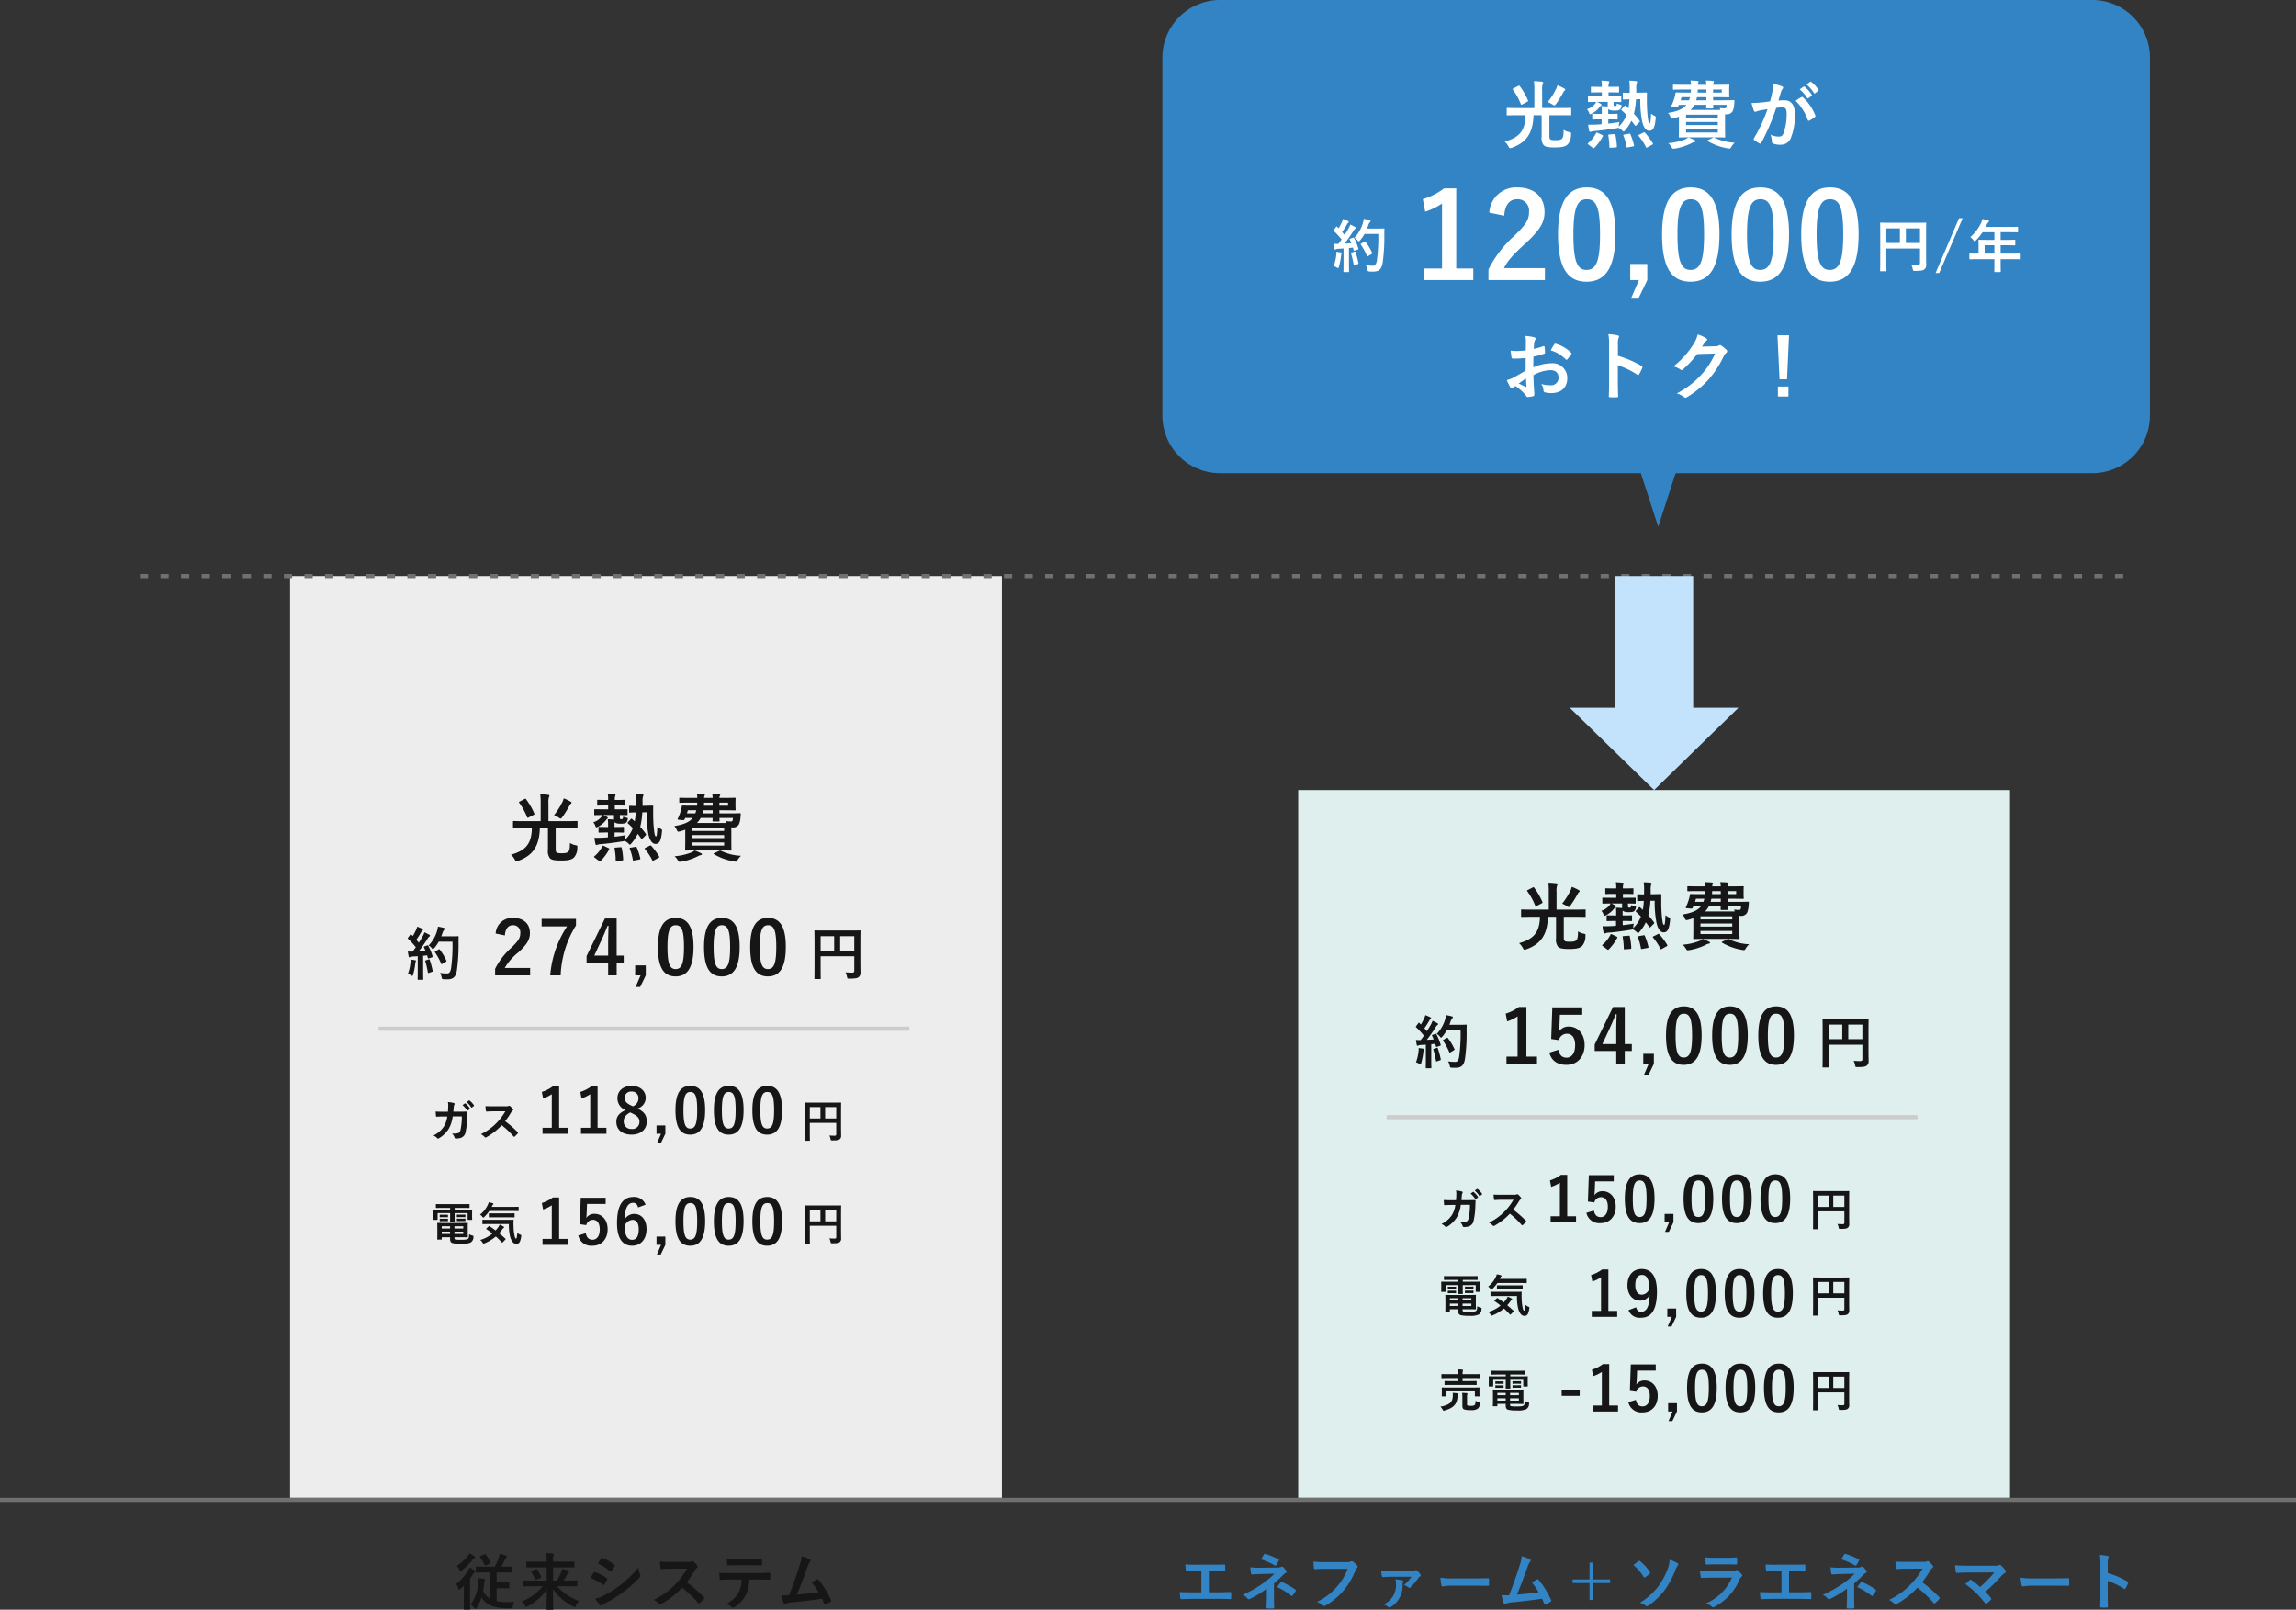 <svg xmlns="http://www.w3.org/2000/svg" width="558" height="391.2" viewBox="0 0 558 391.2">
  <rect x="0" y="0" width="558" height="391.2" fill="#333333" stroke="none"/>
  <g id="グループ_652" data-name="グループ 652" transform="translate(10656 -3787)">
    <path id="パス_1224" data-name="パス 1224" d="M0,0H173V224H0Z" transform="translate(-10585.5 3927)" fill="#ededed"/>
    <path id="パス_1225" data-name="パス 1225" d="M0,0H173V172H0Z" transform="translate(-10340.5 3979)" fill="#deefee"/>
    <path id="パス_1226" data-name="パス 1226" d="M5.76,9.3c-.09,3.744-1.476,5.418-5.076,6.408a4.06,4.06,0,0,1,.9,1.152c.18.342.252.45.414.45a1.83,1.83,0,0,0,.4-.09C6.3,15.856,7.56,13.246,7.7,9.3H9.666v5.238a2.83,2.83,0,0,0,.468,2.016c.4.432,1.134.576,2.754.576,1.872,0,2.592-.252,3.132-.756a3.613,3.613,0,0,0,.792-2.412c.054-.45.036-.45-.432-.558a3.594,3.594,0,0,1-1.368-.558c-.018,1.278-.09,1.836-.414,2.16-.27.252-.7.36-1.566.36s-1.134-.072-1.3-.234c-.162-.18-.18-.432-.18-.972V9.3h2.826c1.638,0,2.2.036,2.3.036.162,0,.18-.018.18-.216V7.72c0-.18-.018-.2-.18-.2-.108,0-.666.036-2.3.036H9.792V3.22A4.215,4.215,0,0,1,9.9,1.78a.786.786,0,0,0,.126-.378c0-.126-.09-.216-.27-.234a17.341,17.341,0,0,0-1.962-.144A15.663,15.663,0,0,1,7.9,3.22V7.558H3.672c-1.638,0-2.178-.036-2.3-.036-.18,0-.2.018-.2.2v1.4c0,.2.018.216.2.216.126,0,.666-.036,2.3-.036Zm5.4-3.2a10.717,10.717,0,0,1,1.17.612.852.852,0,0,0,.432.216c.108,0,.216-.108.4-.36A27.238,27.238,0,0,0,14.9,3.8a1.361,1.361,0,0,1,.324-.468c.144-.126.18-.18.18-.27s-.036-.144-.2-.234a11.445,11.445,0,0,0-1.71-.81,3.73,3.73,0,0,1-.252.756A17.124,17.124,0,0,1,11.16,6.1ZM2.808,2.788c-.216.108-.234.162-.126.306A15.29,15.29,0,0,1,4.608,6.6c.072.18.126.2.36.072l1.206-.63c.234-.144.252-.162.18-.342A17.01,17.01,0,0,0,4.338,2.212c-.09-.144-.144-.144-.342-.036ZM25.722,6.064V7.18c-.378-.036-1.062-.09-1.512-.09a7.139,7.139,0,0,1,.072,1.224V8.98h-.306c-1.3,0-1.71-.036-1.818-.036-.18,0-.2.018-.2.2V10.15c0,.18.018.2.2.2.108,0,.522-.036,1.818-.036h.27v1.17c-.45.036-.882.072-1.332.09-.81.036-1.26.036-1.944.018a9.46,9.46,0,0,0,.252,1.512c.036.162.126.252.234.252a1.093,1.093,0,0,0,.324-.09,2.862,2.862,0,0,1,.792-.126c1.584-.126,3.384-.378,5.184-.666a2.044,2.044,0,0,0,.54-.126,3.616,3.616,0,0,1,.882.594c.216.216.324.324.414.324.108,0,.2-.108.378-.324a9.954,9.954,0,0,0,1.512-2.3c.288.36.558.738.846,1.134.126.162.162.144.36-.036l.72-.72a.344.344,0,0,0,.126-.216.592.592,0,0,0-.108-.216,17.737,17.737,0,0,0-1.332-1.638,17.811,17.811,0,0,0,.5-3.528L33.642,5.4a26.439,26.439,0,0,0,.432,5.31c.288,1.368.9,2.376,1.71,2.376.828,0,1.368-.468,1.6-3.006.036-.414.054-.468-.306-.648a3.465,3.465,0,0,1-.81-.522c-.09,2.016-.18,2.358-.342,2.358-.216,0-.36-.342-.522-1.98-.108-1.044-.162-2.466-.162-3.366,0-.576,0-1.206.018-1.926,0-.18-.036-.216-.2-.216-.108,0-.468.018-1.53.036l-.864.018v-.99A3.891,3.891,0,0,1,32.76,1.6a1.191,1.191,0,0,0,.108-.4c0-.09-.126-.18-.342-.2-.54-.054-.972-.072-1.548-.09a14.033,14.033,0,0,1,.09,2.034c0,.324,0,.612-.018.918-1.026,0-1.368-.036-1.458-.036-.18,0-.2,0-.2.18V5.29c0,.18.018.2.2.2.108,0,.414-.036,1.4-.054a14.958,14.958,0,0,1-.234,2.178L30.078,7c-.126-.108-.144-.072-.324.108l-.612.666c-.09.09-.126.144-.126.2,0,.036.036.072.108.144.414.36.792.738,1.17,1.134a7.526,7.526,0,0,1-1.89,2.808l.018-.234a4.274,4.274,0,0,1,.144-.864c-.9.162-1.8.27-2.7.378V10.312h.252c1.3,0,1.71.036,1.818.036.18,0,.2-.018.2-.2V9.142c0-.18-.018-.2-.2-.2-.108,0-.522.036-1.818.036h-.27v-.7a3.933,3.933,0,0,1,.018-.5c.18.252.612.4,1.422.4.954,0,1.224-.09,1.44-.324a1.231,1.231,0,0,0,.306-.612c.108-.432.072-.45-.342-.54a3.729,3.729,0,0,1-.756-.252,1.064,1.064,0,0,1-.108.5.272.272,0,0,1-.252.126.793.793,0,0,1-.288-.036c-.126-.054-.144-.144-.144-.342v-.63c1.134.018,1.566.036,1.674.036.18,0,.2-.018.2-.2V4.84c0-.162-.018-.18-.2-.18-.108,0-.63.018-2.178.018h-.72V3.742h.432c1.386,0,1.818.036,1.926.036.18,0,.2-.018.2-.2V2.572c0-.18-.018-.2-.2-.2-.108,0-.54.036-1.926.036H25.92a2.458,2.458,0,0,1,.09-.936.6.6,0,0,0,.09-.288c0-.09-.108-.144-.288-.162C25.38.97,24.786.916,24.21.9A8.321,8.321,0,0,1,24.3,2.41h-.522c-1.386,0-1.836-.036-1.944-.036-.18,0-.2.018-.2.2V3.58c0,.18.018.2.2.2.108,0,.558-.036,1.944-.036H24.3v.936H23.274c-1.548,0-2.07-.018-2.178-.018-.162,0-.18.018-.18.18V5.9c0,.18.018.2.18.2.09,0,.558-.018,1.818-.036a1.516,1.516,0,0,1-.2.378,4.112,4.112,0,0,1-2.034,1.4,2.515,2.515,0,0,1,.5.828c.108.288.162.4.288.4a1.581,1.581,0,0,0,.378-.162,5.637,5.637,0,0,0,1.926-1.6,1.48,1.48,0,0,1,.324-.342c.108-.072.126-.126.126-.2s-.072-.162-.252-.27a9.6,9.6,0,0,0-.864-.432Zm-2.43,7.524c-.27-.108-.288-.126-.378.036A7.875,7.875,0,0,1,20.97,16.09c-.162.126-.162.162.072.342l1.044.792c.108.072.162.108.216.108s.108-.036.18-.108a11.9,11.9,0,0,0,2.052-2.79c.072-.2.072-.216-.18-.342Zm10.08.45c-.234.108-.234.162-.126.306a13.909,13.909,0,0,1,1.782,2.718c.072.162.126.162.342.054l1.17-.648c.216-.126.234-.18.144-.342a16.717,16.717,0,0,0-1.908-2.574c-.126-.126-.18-.126-.4-.018ZM27.7,17.116c.216-.018.252-.072.252-.252a16.448,16.448,0,0,0-.36-2.79c-.036-.18-.054-.2-.288-.18l-1.17.09c-.252.018-.306.054-.27.252a17.252,17.252,0,0,1,.27,2.79c0,.2.036.2.288.18Zm4.176-.234c.252-.054.27-.108.234-.288a15.156,15.156,0,0,0-.864-2.646c-.09-.2-.144-.18-.36-.144l-1.116.2c-.252.036-.288.09-.216.27a13.1,13.1,0,0,1,.738,2.682c.036.18.072.2.324.162ZM47.628,1.906a1.072,1.072,0,0,1,.072-.45c.036-.108.108-.2.108-.288,0-.108-.144-.18-.324-.2C46.962.916,46.512.9,45.846.88a5.71,5.71,0,0,1,.126,1.026H44.208c-1.728,0-2.322-.036-2.43-.036-.18,0-.2.018-.2.2v.846c0,.162.018.18.2.18.108,0,.7-.036,2.43-.036h1.746c-.018.27-.018.5-.054.738H44.856c-1.746,0-2.34-.036-2.448-.036-.162,0-.2.054-.216.252a7.411,7.411,0,0,1-.216.954,12.048,12.048,0,0,1-.756,2c-.072.162-.054.216.216.252l1.08.09c.234.018.288-.036.36-.2l.144-.324h1.836c-.792.99-2.178,1.6-4.482,1.962a2.783,2.783,0,0,1,.594.918c.216.5.252.5.792.378.45-.126.882-.252,1.278-.4V12.6c0,1.206-.036,1.782-.036,1.908,0,.18.018.2.2.2.108,0,.954-.036,2.61-.036h5.634c1.656,0,2.5.036,2.628.036.18,0,.2-.018.2-.2,0-.108-.036-.594-.036-1.728V9.07h.234a1.606,1.606,0,0,0,1.62-.756,5.161,5.161,0,0,0,.378-1.728c.036-.252.036-.45.054-.738.018-.144-.018-.216-.2-.216-.108,0-.72.036-2.466.036h-2.52V4.912h.828c1.872,0,2.79.036,2.9.036.2,0,.216-.018.216-.2,0-.09-.036-.36-.036-1.026V3.076c0-.63.036-.9.036-1.008,0-.18-.018-.2-.216-.2-.108,0-1.026.036-2.9.036h-.828a.842.842,0,0,1,.09-.45.975.975,0,0,0,.108-.288c0-.108-.108-.18-.288-.2A15.931,15.931,0,0,0,49.572.88,5.71,5.71,0,0,1,49.7,1.906Zm-1.764,6.1a4.284,4.284,0,0,0,.918-1.224h2.9c0,.378-.018.594-.018.666,0,.18.018.2.216.2h1.3c.18,0,.2-.018.2-.2,0-.054-.018-.27-.036-.666H54.63a4.558,4.558,0,0,1-.072.576c-.054.216-.162.27-.468.27a7.445,7.445,0,0,1-1.152-.09c.054.126.108.306.162.468Zm6.624,1.17v.756H44.766V9.178Zm0,4.32H44.766v-.756h7.722ZM44.766,11.68v-.738h7.722v.738Zm2.466-6.012c.072-.234.126-.486.18-.756H49.7v.756Zm6.21-2.61V3.8H51.336V3.058ZM47.574,3.8c.018-.234.036-.486.036-.738H49.7V3.8ZM43.452,5.668l.216-.756H45.72a4.655,4.655,0,0,1-.252.756Zm6.66,9.666c-.234.108-.252.144-.072.27a14.227,14.227,0,0,0,4.842,1.746,2.51,2.51,0,0,0,.432.054c.18,0,.252-.072.4-.324a4.7,4.7,0,0,1,.882-1.1,12.505,12.505,0,0,1-4.9-1.224c-.162-.09-.2-.072-.432.036Zm-4.824-.648a2.872,2.872,0,0,1-.774.486,14.327,14.327,0,0,1-4.068.918,4.1,4.1,0,0,1,.792.972c.2.306.234.378.432.378.072,0,.216-.018.378-.036A14.059,14.059,0,0,0,46.1,16.09a2.008,2.008,0,0,1,.72-.27c.18-.018.27-.108.27-.216,0-.126-.072-.18-.252-.252A10.16,10.16,0,0,0,45.288,14.686Z" transform="translate(-10532.5 3979)" fill="#161616"/>
    <path id="パス_1227" data-name="パス 1227" d="M5.76,9.3c-.09,3.744-1.476,5.418-5.076,6.408a4.06,4.06,0,0,1,.9,1.152c.18.342.252.45.414.45a1.83,1.83,0,0,0,.4-.09C6.3,15.856,7.56,13.246,7.7,9.3H9.666v5.238a2.83,2.83,0,0,0,.468,2.016c.4.432,1.134.576,2.754.576,1.872,0,2.592-.252,3.132-.756a3.613,3.613,0,0,0,.792-2.412c.054-.45.036-.45-.432-.558a3.594,3.594,0,0,1-1.368-.558c-.018,1.278-.09,1.836-.414,2.16-.27.252-.7.36-1.566.36s-1.134-.072-1.3-.234c-.162-.18-.18-.432-.18-.972V9.3h2.826c1.638,0,2.2.036,2.3.036.162,0,.18-.018.18-.216V7.72c0-.18-.018-.2-.18-.2-.108,0-.666.036-2.3.036H9.792V3.22A4.215,4.215,0,0,1,9.9,1.78a.786.786,0,0,0,.126-.378c0-.126-.09-.216-.27-.234a17.341,17.341,0,0,0-1.962-.144A15.663,15.663,0,0,1,7.9,3.22V7.558H3.672c-1.638,0-2.178-.036-2.3-.036-.18,0-.2.018-.2.2v1.4c0,.2.018.216.2.216.126,0,.666-.036,2.3-.036Zm5.4-3.2a10.717,10.717,0,0,1,1.17.612.852.852,0,0,0,.432.216c.108,0,.216-.108.4-.36A27.238,27.238,0,0,0,14.9,3.8a1.361,1.361,0,0,1,.324-.468c.144-.126.18-.18.18-.27s-.036-.144-.2-.234a11.445,11.445,0,0,0-1.71-.81,3.73,3.73,0,0,1-.252.756A17.124,17.124,0,0,1,11.16,6.1ZM2.808,2.788c-.216.108-.234.162-.126.306A15.29,15.29,0,0,1,4.608,6.6c.072.18.126.2.36.072l1.206-.63c.234-.144.252-.162.18-.342A17.01,17.01,0,0,0,4.338,2.212c-.09-.144-.144-.144-.342-.036ZM25.722,6.064V7.18c-.378-.036-1.062-.09-1.512-.09a7.139,7.139,0,0,1,.072,1.224V8.98h-.306c-1.3,0-1.71-.036-1.818-.036-.18,0-.2.018-.2.2V10.15c0,.18.018.2.2.2.108,0,.522-.036,1.818-.036h.27v1.17c-.45.036-.882.072-1.332.09-.81.036-1.26.036-1.944.018a9.46,9.46,0,0,0,.252,1.512c.036.162.126.252.234.252a1.093,1.093,0,0,0,.324-.09,2.862,2.862,0,0,1,.792-.126c1.584-.126,3.384-.378,5.184-.666a2.044,2.044,0,0,0,.54-.126,3.616,3.616,0,0,1,.882.594c.216.216.324.324.414.324.108,0,.2-.108.378-.324a9.954,9.954,0,0,0,1.512-2.3c.288.36.558.738.846,1.134.126.162.162.144.36-.036l.72-.72a.344.344,0,0,0,.126-.216.592.592,0,0,0-.108-.216,17.737,17.737,0,0,0-1.332-1.638,17.811,17.811,0,0,0,.5-3.528L33.642,5.4a26.439,26.439,0,0,0,.432,5.31c.288,1.368.9,2.376,1.71,2.376.828,0,1.368-.468,1.6-3.006.036-.414.054-.468-.306-.648a3.465,3.465,0,0,1-.81-.522c-.09,2.016-.18,2.358-.342,2.358-.216,0-.36-.342-.522-1.98-.108-1.044-.162-2.466-.162-3.366,0-.576,0-1.206.018-1.926,0-.18-.036-.216-.2-.216-.108,0-.468.018-1.53.036l-.864.018v-.99A3.891,3.891,0,0,1,32.76,1.6a1.191,1.191,0,0,0,.108-.4c0-.09-.126-.18-.342-.2-.54-.054-.972-.072-1.548-.09a14.033,14.033,0,0,1,.09,2.034c0,.324,0,.612-.018.918-1.026,0-1.368-.036-1.458-.036-.18,0-.2,0-.2.18V5.29c0,.18.018.2.2.2.108,0,.414-.036,1.4-.054a14.958,14.958,0,0,1-.234,2.178L30.078,7c-.126-.108-.144-.072-.324.108l-.612.666c-.09.09-.126.144-.126.2,0,.036.036.072.108.144.414.36.792.738,1.17,1.134a7.526,7.526,0,0,1-1.89,2.808l.018-.234a4.274,4.274,0,0,1,.144-.864c-.9.162-1.8.27-2.7.378V10.312h.252c1.3,0,1.71.036,1.818.036.18,0,.2-.018.2-.2V9.142c0-.18-.018-.2-.2-.2-.108,0-.522.036-1.818.036h-.27v-.7a3.933,3.933,0,0,1,.018-.5c.18.252.612.4,1.422.4.954,0,1.224-.09,1.44-.324a1.231,1.231,0,0,0,.306-.612c.108-.432.072-.45-.342-.54a3.729,3.729,0,0,1-.756-.252,1.064,1.064,0,0,1-.108.5.272.272,0,0,1-.252.126.793.793,0,0,1-.288-.036c-.126-.054-.144-.144-.144-.342v-.63c1.134.018,1.566.036,1.674.036.18,0,.2-.018.2-.2V4.84c0-.162-.018-.18-.2-.18-.108,0-.63.018-2.178.018h-.72V3.742h.432c1.386,0,1.818.036,1.926.036.18,0,.2-.018.2-.2V2.572c0-.18-.018-.2-.2-.2-.108,0-.54.036-1.926.036H25.92a2.458,2.458,0,0,1,.09-.936.6.6,0,0,0,.09-.288c0-.09-.108-.144-.288-.162C25.38.97,24.786.916,24.21.9A8.321,8.321,0,0,1,24.3,2.41h-.522c-1.386,0-1.836-.036-1.944-.036-.18,0-.2.018-.2.2V3.58c0,.18.018.2.2.2.108,0,.558-.036,1.944-.036H24.3v.936H23.274c-1.548,0-2.07-.018-2.178-.018-.162,0-.18.018-.18.18V5.9c0,.18.018.2.18.2.09,0,.558-.018,1.818-.036a1.516,1.516,0,0,1-.2.378,4.112,4.112,0,0,1-2.034,1.4,2.515,2.515,0,0,1,.5.828c.108.288.162.4.288.4a1.581,1.581,0,0,0,.378-.162,5.637,5.637,0,0,0,1.926-1.6,1.48,1.48,0,0,1,.324-.342c.108-.072.126-.126.126-.2s-.072-.162-.252-.27a9.6,9.6,0,0,0-.864-.432Zm-2.43,7.524c-.27-.108-.288-.126-.378.036A7.875,7.875,0,0,1,20.97,16.09c-.162.126-.162.162.072.342l1.044.792c.108.072.162.108.216.108s.108-.036.18-.108a11.9,11.9,0,0,0,2.052-2.79c.072-.2.072-.216-.18-.342Zm10.08.45c-.234.108-.234.162-.126.306a13.909,13.909,0,0,1,1.782,2.718c.072.162.126.162.342.054l1.17-.648c.216-.126.234-.18.144-.342a16.717,16.717,0,0,0-1.908-2.574c-.126-.126-.18-.126-.4-.018ZM27.7,17.116c.216-.018.252-.072.252-.252a16.448,16.448,0,0,0-.36-2.79c-.036-.18-.054-.2-.288-.18l-1.17.09c-.252.018-.306.054-.27.252a17.252,17.252,0,0,1,.27,2.79c0,.2.036.2.288.18Zm4.176-.234c.252-.054.27-.108.234-.288a15.156,15.156,0,0,0-.864-2.646c-.09-.2-.144-.18-.36-.144l-1.116.2c-.252.036-.288.09-.216.27a13.1,13.1,0,0,1,.738,2.682c.036.18.072.2.324.162ZM47.628,1.906a1.072,1.072,0,0,1,.072-.45c.036-.108.108-.2.108-.288,0-.108-.144-.18-.324-.2C46.962.916,46.512.9,45.846.88a5.71,5.71,0,0,1,.126,1.026H44.208c-1.728,0-2.322-.036-2.43-.036-.18,0-.2.018-.2.2v.846c0,.162.018.18.2.18.108,0,.7-.036,2.43-.036h1.746c-.018.27-.018.5-.054.738H44.856c-1.746,0-2.34-.036-2.448-.036-.162,0-.2.054-.216.252a7.411,7.411,0,0,1-.216.954,12.048,12.048,0,0,1-.756,2c-.072.162-.054.216.216.252l1.08.09c.234.018.288-.036.36-.2l.144-.324h1.836c-.792.99-2.178,1.6-4.482,1.962a2.783,2.783,0,0,1,.594.918c.216.5.252.5.792.378.45-.126.882-.252,1.278-.4V12.6c0,1.206-.036,1.782-.036,1.908,0,.18.018.2.2.2.108,0,.954-.036,2.61-.036h5.634c1.656,0,2.5.036,2.628.036.18,0,.2-.018.2-.2,0-.108-.036-.594-.036-1.728V9.07h.234a1.606,1.606,0,0,0,1.62-.756,5.161,5.161,0,0,0,.378-1.728c.036-.252.036-.45.054-.738.018-.144-.018-.216-.2-.216-.108,0-.72.036-2.466.036h-2.52V4.912h.828c1.872,0,2.79.036,2.9.036.2,0,.216-.018.216-.2,0-.09-.036-.36-.036-1.026V3.076c0-.63.036-.9.036-1.008,0-.18-.018-.2-.216-.2-.108,0-1.026.036-2.9.036h-.828a.842.842,0,0,1,.09-.45.975.975,0,0,0,.108-.288c0-.108-.108-.18-.288-.2A15.931,15.931,0,0,0,49.572.88,5.71,5.71,0,0,1,49.7,1.906Zm-1.764,6.1a4.284,4.284,0,0,0,.918-1.224h2.9c0,.378-.018.594-.018.666,0,.18.018.2.216.2h1.3c.18,0,.2-.018.2-.2,0-.054-.018-.27-.036-.666H54.63a4.558,4.558,0,0,1-.072.576c-.054.216-.162.27-.468.27a7.445,7.445,0,0,1-1.152-.09c.054.126.108.306.162.468Zm6.624,1.17v.756H44.766V9.178Zm0,4.32H44.766v-.756h7.722ZM44.766,11.68v-.738h7.722v.738Zm2.466-6.012c.072-.234.126-.486.18-.756H49.7v.756Zm6.21-2.61V3.8H51.336V3.058ZM47.574,3.8c.018-.234.036-.486.036-.738H49.7V3.8ZM43.452,5.668l.216-.756H45.72a4.655,4.655,0,0,1-.252.756Zm6.66,9.666c-.234.108-.252.144-.072.27a14.227,14.227,0,0,0,4.842,1.746,2.51,2.51,0,0,0,.432.054c.18,0,.252-.072.4-.324a4.7,4.7,0,0,1,.882-1.1,12.505,12.505,0,0,1-4.9-1.224c-.162-.09-.2-.072-.432.036Zm-4.824-.648a2.872,2.872,0,0,1-.774.486,14.327,14.327,0,0,1-4.068.918,4.1,4.1,0,0,1,.792.972c.2.306.234.378.432.378.072,0,.216-.018.378-.036A14.059,14.059,0,0,0,46.1,16.09a2.008,2.008,0,0,1,.72-.27c.18-.018.27-.108.27-.216,0-.126-.072-.18-.252-.252A10.16,10.16,0,0,0,45.288,14.686Z" transform="translate(-10287.5 4000.5)" fill="#161616"/>
    <path id="パス_1228" data-name="パス 1228" d="M3.2,6.334C3.312,4.7,4.014,3.85,5.148,3.85a1.714,1.714,0,0,1,1.8,1.908c0,1.134-.4,1.854-2.2,3.582A17.383,17.383,0,0,0,.828,14.434v1.6H9.342v-1.8H3.168A13.431,13.431,0,0,1,6.516,10.42C8.622,8.458,9.288,7.306,9.288,5.776c0-2.376-1.638-3.708-4.1-3.708a4.024,4.024,0,0,0-4.23,3.8ZM20.484,2.3H12.132V4.138h6.174a25.276,25.276,0,0,0-4.086,11.9h2.538A24.645,24.645,0,0,1,20.484,3.9Zm9.882-.09H27.522l-4.464,9.126v1.584H28.3v3.114h2.07V12.922h1.71V11.23h-1.71ZM28.3,11.23H24.93l1.692-3.636c.558-1.206,1.08-2.412,1.53-3.6H28.4C28.35,5.38,28.3,6.748,28.3,8.206Zm9.144,2.376H34.866v2.43H36.18l-1.206,2.808H36.09l1.35-2.808ZM44.73,2.068c-2.772,0-4.338,2-4.338,7.092s1.476,7.128,4.3,7.128c2.808,0,4.356-2.07,4.356-7.164C49.05,4.048,47.5,2.068,44.73,2.068Zm0,1.782c1.44,0,2,1.242,2,5.292,0,4.032-.576,5.364-2.034,5.364-1.422,0-1.98-1.314-1.98-5.364C42.714,5.074,43.326,3.85,44.73,3.85ZM55.944,2.068c-2.772,0-4.338,2-4.338,7.092s1.476,7.128,4.3,7.128c2.808,0,4.356-2.07,4.356-7.164C60.264,4.048,58.716,2.068,55.944,2.068Zm0,1.782c1.44,0,2,1.242,2,5.292,0,4.032-.576,5.364-2.034,5.364-1.422,0-1.98-1.314-1.98-5.364C53.928,5.074,54.54,3.85,55.944,3.85ZM67.158,2.068c-2.772,0-4.338,2-4.338,7.092s1.476,7.128,4.3,7.128c2.808,0,4.356-2.07,4.356-7.164C71.478,4.048,69.93,2.068,67.158,2.068Zm0,1.782c1.44,0,2,1.242,2,5.292,0,4.032-.576,5.364-2.034,5.364-1.422,0-1.98-1.314-1.98-5.364C65.142,5.074,65.754,3.85,67.158,3.85Z" transform="translate(-10536.5 4008)" fill="#161616"/>
    <path id="パス_1229" data-name="パス 1229" d="M6.462,2.212H4.626a10.145,10.145,0,0,1-3.2,1.62l.36,1.89A10.094,10.094,0,0,0,4.32,4.5V14.29H1.62v1.746H9.036V14.29H6.462Zm13.572.09H12.762l-.27,7.7,1.872.27a2,2,0,0,1,1.944-1.548c1.26,0,2,1.008,2,2.79,0,1.908-.81,3.024-2.106,3.024-1.008,0-1.71-.576-1.962-1.908l-2.2.666c.486,2.016,2.016,2.988,4.176,2.988,2.592,0,4.392-1.908,4.392-4.806,0-2.718-1.6-4.5-3.87-4.5A2.784,2.784,0,0,0,14.382,8.17c.054-.4.09-.882.108-1.3L14.6,4.1h5.436Zm10.332-.09H27.522l-4.464,9.126v1.584H28.3v3.114h2.07V12.922h1.71V11.23h-1.71ZM28.3,11.23H24.93l1.692-3.636c.558-1.206,1.08-2.412,1.53-3.6H28.4C28.35,5.38,28.3,6.748,28.3,8.206Zm9.144,2.376H34.866v2.43H36.18l-1.206,2.808H36.09l1.35-2.808ZM44.73,2.068c-2.772,0-4.338,2-4.338,7.092s1.476,7.128,4.3,7.128c2.808,0,4.356-2.07,4.356-7.164C49.05,4.048,47.5,2.068,44.73,2.068Zm0,1.782c1.44,0,2,1.242,2,5.292,0,4.032-.576,5.364-2.034,5.364-1.422,0-1.98-1.314-1.98-5.364C42.714,5.074,43.326,3.85,44.73,3.85ZM55.944,2.068c-2.772,0-4.338,2-4.338,7.092s1.476,7.128,4.3,7.128c2.808,0,4.356-2.07,4.356-7.164C60.264,4.048,58.716,2.068,55.944,2.068Zm0,1.782c1.44,0,2,1.242,2,5.292,0,4.032-.576,5.364-2.034,5.364-1.422,0-1.98-1.314-1.98-5.364C53.928,5.074,54.54,3.85,55.944,3.85ZM67.158,2.068c-2.772,0-4.338,2-4.338,7.092s1.476,7.128,4.3,7.128c2.808,0,4.356-2.07,4.356-7.164C71.478,4.048,69.93,2.068,67.158,2.068Zm0,1.782c1.44,0,2,1.242,2,5.292,0,4.032-.576,5.364-2.034,5.364-1.422,0-1.98-1.314-1.98-5.364C65.142,5.074,65.754,3.85,67.158,3.85Z" transform="translate(-10291.5 4029.5)" fill="#161616"/>
    <path id="パス_1230" data-name="パス 1230" d="M5.385,1.51H3.855a8.454,8.454,0,0,1-2.67,1.35l.3,1.575A8.412,8.412,0,0,0,3.6,3.415v8.16H1.35V13.03H7.53V11.575H5.385Zm9.345,0H13.2a8.454,8.454,0,0,1-2.67,1.35l.3,1.575a8.412,8.412,0,0,0,2.115-1.02v8.16H10.7V13.03h6.18V11.575H14.73Zm9.69,5.385a2.711,2.711,0,0,0,2.01-2.61c0-1.7-1.425-2.9-3.45-2.9-2.055,0-3.42,1.305-3.42,2.955A3.04,3.04,0,0,0,21.51,7.27c-1.53.75-2.22,1.53-2.22,2.85,0,1.935,1.44,3.12,3.7,3.12,2.235,0,3.69-1.275,3.69-3.18C26.685,8.575,26.07,7.675,24.42,6.895ZM22.89,6.16c-1.185-.555-1.56-1.05-1.56-1.83a1.505,1.505,0,0,1,1.65-1.56,1.56,1.56,0,0,1,1.68,1.59,2.054,2.054,0,0,1-1.35,1.995Zm.2,1.89c1.38.66,1.815,1.17,1.815,2.07a1.7,1.7,0,0,1-1.92,1.74,1.768,1.768,0,0,1-1.9-1.86c0-.96.51-1.575,1.575-2.16ZM31.2,11.005H29.055V13.03H30.15l-1,2.34h.93L31.2,13.03ZM37.275,1.39c-2.31,0-3.615,1.665-3.615,5.91s1.23,5.94,3.585,5.94c2.34,0,3.63-1.725,3.63-5.97C40.875,3.04,39.585,1.39,37.275,1.39Zm0,1.485c1.2,0,1.665,1.035,1.665,4.41s-.48,4.47-1.695,4.47c-1.185,0-1.65-1.1-1.65-4.47S36.1,2.875,37.275,2.875ZM46.62,1.39C44.31,1.39,43,3.055,43,7.3s1.23,5.94,3.585,5.94,3.63-1.725,3.63-5.97C50.22,3.04,48.93,1.39,46.62,1.39Zm0,1.485c1.2,0,1.665,1.035,1.665,4.41s-.48,4.47-1.695,4.47c-1.185,0-1.65-1.1-1.65-4.47S45.45,2.875,46.62,2.875ZM55.965,1.39c-2.31,0-3.615,1.665-3.615,5.91s1.23,5.94,3.585,5.94,3.63-1.725,3.63-5.97C59.565,3.04,58.275,1.39,55.965,1.39Zm0,1.485c1.2,0,1.665,1.035,1.665,4.41s-.48,4.47-1.695,4.47c-1.185,0-1.65-1.1-1.65-4.47S54.795,2.875,55.965,2.875Z" transform="translate(-10525.5 4049.5)" fill="#161616"/>
    <path id="パス_1231" data-name="パス 1231" d="M5.385,1.51H3.855a8.454,8.454,0,0,1-2.67,1.35l.3,1.575A8.412,8.412,0,0,0,3.6,3.415v8.16H1.35V13.03H7.53V11.575H5.385Zm11.31.075h-6.06l-.225,6.42,1.56.225a1.663,1.663,0,0,1,1.62-1.29c1.05,0,1.665.84,1.665,2.325,0,1.59-.675,2.52-1.755,2.52-.84,0-1.425-.48-1.635-1.59l-1.83.555a3.209,3.209,0,0,0,3.48,2.49c2.16,0,3.66-1.59,3.66-4,0-2.265-1.335-3.75-3.225-3.75a2.32,2.32,0,0,0-1.965.99c.045-.33.075-.735.09-1.08l.09-2.31h4.53ZM23,1.39c-2.31,0-3.615,1.665-3.615,5.91s1.23,5.94,3.585,5.94,3.63-1.725,3.63-5.97C26.6,3.04,25.305,1.39,23,1.39Zm0,1.485c1.2,0,1.665,1.035,1.665,4.41s-.48,4.47-1.695,4.47c-1.185,0-1.65-1.1-1.65-4.47S21.825,2.875,23,2.875Zm8.2,8.13H29.055V13.03H30.15l-1,2.34h.93L31.2,13.03ZM37.275,1.39c-2.31,0-3.615,1.665-3.615,5.91s1.23,5.94,3.585,5.94c2.34,0,3.63-1.725,3.63-5.97C40.875,3.04,39.585,1.39,37.275,1.39Zm0,1.485c1.2,0,1.665,1.035,1.665,4.41s-.48,4.47-1.695,4.47c-1.185,0-1.65-1.1-1.65-4.47S36.1,2.875,37.275,2.875ZM46.62,1.39C44.31,1.39,43,3.055,43,7.3s1.23,5.94,3.585,5.94,3.63-1.725,3.63-5.97C50.22,3.04,48.93,1.39,46.62,1.39Zm0,1.485c1.2,0,1.665,1.035,1.665,4.41s-.48,4.47-1.695,4.47c-1.185,0-1.65-1.1-1.65-4.47S45.45,2.875,46.62,2.875ZM55.965,1.39c-2.31,0-3.615,1.665-3.615,5.91s1.23,5.94,3.585,5.94,3.63-1.725,3.63-5.97C59.565,3.04,58.275,1.39,55.965,1.39Zm0,1.485c1.2,0,1.665,1.035,1.665,4.41s-.48,4.47-1.695,4.47c-1.185,0-1.65-1.1-1.65-4.47S54.795,2.875,55.965,2.875Z" transform="translate(-10280.5 4071)" fill="#161616"/>
    <path id="パス_1232" data-name="パス 1232" d="M8.655,5.155V11.53a4.025,4.025,0,0,1-1.74-1.89c.12-.615.21-1.275.285-1.95a1.426,1.426,0,0,1,.12-.525.545.545,0,0,0,.105-.255c0-.09-.09-.15-.315-.2A13.454,13.454,0,0,0,5.73,6.55,5.26,5.26,0,0,1,5.7,7.63a9.388,9.388,0,0,1-1.845,5.34,3.864,3.864,0,0,1,.915.825c.135.165.21.24.285.24s.15-.075.255-.24a9.506,9.506,0,0,0,1.23-2.64c.84,1.68,2.655,2.61,5.94,2.715.375.015.765.03,1.125.015.465-.015.48-.015.54-.495a3.7,3.7,0,0,1,.315-1.1c-.57.045-1.065.06-1.65.06A11.314,11.314,0,0,1,10.2,12.1V8.98h1.515c.99,0,1.29.03,1.38.03.165,0,.18-.015.18-.165V7.705c0-.165-.015-.18-.18-.18-.09,0-.39.03-1.38.03H10.2v-2.4h1.59c1.44,0,1.935.03,2.04.03.15,0,.165-.015.165-.15V3.88c0-.15-.015-.165-.165-.165-.1,0-.6.03-2.04.03h-.45c.4-.72.66-1.275.885-1.755a1.572,1.572,0,0,1,.33-.48.407.407,0,0,0,.12-.255c0-.09-.075-.165-.195-.21a14.16,14.16,0,0,0-1.53-.42,4.581,4.581,0,0,1-.24.93,15.326,15.326,0,0,1-.99,2.19H7.3c-1.425,0-1.935-.03-2.025-.03-.135,0-.15.015-.15.165V5.035c0,.135.015.15.15.15.09,0,.6-.03,2.025-.03ZM2.22,12.16c0,1.2-.015,1.755-.015,1.86,0,.135.015.15.165.15H3.615c.135,0,.15-.015.15-.15,0-.09-.03-.66-.03-1.86V6.67a9.263,9.263,0,0,0,.645-.99,1.581,1.581,0,0,1,.42-.51c.135-.075.165-.12.165-.225s-.06-.18-.2-.285a9.386,9.386,0,0,0-1.11-.72,4.394,4.394,0,0,1-.405.795A12.482,12.482,0,0,1,.36,7.96,2.9,2.9,0,0,1,.87,9.04c.06.225.1.315.18.315s.18-.075.345-.195c.285-.24.585-.51.855-.78-.015.525-.03,1.14-.03,1.575ZM3.6.49a3.981,3.981,0,0,1-.465.69A10.863,10.863,0,0,1,.51,3.565a3.551,3.551,0,0,1,.645.915c.105.24.165.345.255.345s.18-.075.345-.2a16.334,16.334,0,0,0,2.61-2.565,1.323,1.323,0,0,1,.45-.405.2.2,0,0,0,.15-.195c0-.105-.075-.18-.21-.27A9.144,9.144,0,0,0,3.6.49Zm2.655.69c-.165.075-.195.12-.09.255A9.885,9.885,0,0,1,7.29,3.385c.075.165.105.15.3.06L8.6,2.965c.18-.09.18-.12.12-.27A10.066,10.066,0,0,0,7.545.76c-.09-.12-.15-.12-.3-.06ZM21.36,8.5a12.277,12.277,0,0,1-5,3.69,3.887,3.887,0,0,1,.7.99c.135.255.18.36.285.36a1.121,1.121,0,0,0,.36-.15A13.018,13.018,0,0,0,22.4,9.3c-.015,2.115-.075,4.155-.075,4.74,0,.15.015.165.165.165H23.79c.15,0,.165-.015.165-.165,0-.555-.045-2.655-.075-4.83a13.243,13.243,0,0,0,4.98,4.23,1.088,1.088,0,0,0,.345.15c.1,0,.15-.105.27-.375a4.239,4.239,0,0,1,.78-1.1A13.864,13.864,0,0,1,24.87,8.5h2.865c1.35,0,1.815.03,1.9.03.15,0,.165-.015.165-.18v-1.1c0-.15-.015-.165-.165-.165-.09,0-.555.03-1.9.03h-1.29c.345-.525.615-.99.9-1.485a1.643,1.643,0,0,1,.375-.54.207.207,0,0,0,.135-.2c0-.1-.06-.18-.24-.24A13.979,13.979,0,0,0,26.1,4.285a4.012,4.012,0,0,1-.24.795,12.577,12.577,0,0,1-.99,2.04h-.945V3.91H26.91c1.44,0,1.92.03,2.01.03.165,0,.18-.015.18-.165V2.665c0-.15-.015-.165-.18-.165-.09,0-.57.03-2.01.03H23.925V2.2A4.958,4.958,0,0,1,24,1.12,1.9,1.9,0,0,0,24.09.7c0-.06-.06-.135-.21-.15C23.355.49,22.8.46,22.26.445a9.8,9.8,0,0,1,.1,1.77V2.53H19.6c-1.44,0-1.92-.03-2.01-.03-.15,0-.165.015-.165.165v1.11c0,.15.015.165.165.165.09,0,.57-.03,2.01-.03h2.76V7.12h-3.6c-1.35,0-1.815-.03-1.9-.03-.15,0-.165.015-.165.165v1.1c0,.165.015.18.165.18.09,0,.555-.03,1.9-.03ZM18.72,4.72c-.18.06-.21.1-.12.255a9.191,9.191,0,0,1,.9,1.845c.06.15.09.165.285.09l1.08-.405c.165-.06.21-.09.15-.24A11.1,11.1,0,0,0,20.07,4.42c-.09-.135-.135-.135-.3-.075ZM32.985,6.475a13.153,13.153,0,0,1,3.03,1.635.29.29,0,0,0,.18.09c.06,0,.12-.06.195-.15a6.108,6.108,0,0,0,.66-1.14.445.445,0,0,0,.06-.165c0-.09-.06-.15-.165-.225a10.41,10.41,0,0,0-2.88-1.47c-.135-.03-.21.045-.285.15C33.6,5.44,33.36,5.875,32.985,6.475ZM34.8,2.95A14.507,14.507,0,0,1,37.71,4.8a.386.386,0,0,0,.225.1.167.167,0,0,0,.15-.09,6.42,6.42,0,0,0,.765-1.125.363.363,0,0,0,.06-.2.238.238,0,0,0-.12-.195A10.2,10.2,0,0,0,35.97,1.63c-.18-.09-.27-.06-.375.12C35.34,2.14,35.055,2.56,34.8,2.95Zm-.63,8.55a9.473,9.473,0,0,0,1.11,1.53.386.386,0,0,0,.3.18.332.332,0,0,0,.24-.12,4.929,4.929,0,0,1,.87-.51,34.824,34.824,0,0,0,4.485-2.82A27.946,27.946,0,0,0,44.985,6.3a.466.466,0,0,0,.165-.345.734.734,0,0,0-.075-.285,7.491,7.491,0,0,1-.435-1.68A27.3,27.3,0,0,1,40.32,8.17a25.127,25.127,0,0,1-4.11,2.595A6.936,6.936,0,0,1,34.17,11.5ZM52.44,2.575c-.975,0-1.725,0-2.535-.06a8.739,8.739,0,0,0,.135,1.56c.03.165.075.27.195.255.81-.06,1.59-.09,2.37-.09l3.87-.015a18.4,18.4,0,0,1-2.82,3.765,18.22,18.22,0,0,1-5.28,3.825,4.11,4.11,0,0,1,1.26.975.335.335,0,0,0,.255.135.95.95,0,0,0,.345-.12,21.581,21.581,0,0,0,5.04-3.96,27.3,27.3,0,0,1,3.9,3.72.308.308,0,0,0,.21.12.259.259,0,0,0,.18-.09,8.037,8.037,0,0,0,1.005-1.02.371.371,0,0,0,.1-.225.341.341,0,0,0-.12-.21A35.268,35.268,0,0,0,56.4,7.51,23.671,23.671,0,0,0,58.32,4.7a2.747,2.747,0,0,1,.555-.66.414.414,0,0,0,.195-.3.4.4,0,0,0-.075-.195A5.468,5.468,0,0,0,58.02,2.5a.5.5,0,0,0-.255-.12.25.25,0,0,0-.165.06,2.2,2.2,0,0,1-1.035.135Zm21.165,4.29c1.035,0,2.07.03,2.85.06.135,0,.225-.06.225-.255s.015-.96,0-1.155-.015-.3-.165-.3c-.885.06-1.755.09-2.925.09H66.855c-.87,0-1.71,0-2.55-.075a9.024,9.024,0,0,0,.12,1.44c.015.195.06.3.195.285.765-.045,1.5-.09,2.25-.09h2.85a6.371,6.371,0,0,1-.765,3.225,6.662,6.662,0,0,1-2.985,2.67,3.94,3.94,0,0,1,1.335.8.442.442,0,0,0,.315.15.914.914,0,0,0,.45-.18,7.556,7.556,0,0,0,2.64-2.835A8.568,8.568,0,0,0,71.6,6.865Zm-1.62-3.48c.825,0,1.71.015,2.52.045.165,0,.195-.075.195-.285a6.671,6.671,0,0,0,0-1.1c0-.195-.03-.285-.18-.285-.75.045-1.7.06-2.535.06h-3.36c-.675,0-1.44-.015-2.49-.075.045.54.06,1.08.1,1.44.015.18.06.255.255.255.84-.03,1.44-.06,2.13-.06ZM84.315,1.21a8,8,0,0,1-.435,2.055c-.78,2.52-1.56,4.74-2.625,7.425-.6.015-1.23.03-1.83-.015a13.976,13.976,0,0,0,.525,1.935c.075.21.24.24.435.15a5.05,5.05,0,0,1,1.755-.36c2.445-.255,4.725-.51,7.125-.87.18.39.345.78.525,1.2.045.135.12.21.21.21a.4.4,0,0,0,.18-.045,7.554,7.554,0,0,0,1.14-.615c.135-.075.195-.165.195-.255a.363.363,0,0,0-.06-.195,21.094,21.094,0,0,0-3.03-4.9c-.105-.12-.2-.18-.36-.09-.42.225-.855.48-1.305.72a14.953,14.953,0,0,1,1.665,2.4c-1.68.255-2.94.375-5.25.57.945-2.25,1.74-4.455,2.58-6.75A4.82,4.82,0,0,1,86.37,2.53a.5.5,0,0,0,.15-.3c0-.09-.075-.165-.18-.24A8.144,8.144,0,0,0,84.315,1.21Z" transform="translate(-10545.5 4164)" fill="#161616"/>
    <path id="パス_1233" data-name="パス 1233" d="M8.3,4.855h1.17c.84,0,1.575.015,2.58.06.165,0,.195-.09.21-.285.015-.375.015-.795,0-1.17,0-.165-.045-.255-.195-.24-.885.045-1.71.045-2.625.045H5.19A25.477,25.477,0,0,1,2.595,3.2a8.316,8.316,0,0,0,.12,1.4c.045.225.075.33.255.315.615-.03,1.245-.06,2.325-.06h1.17v5.13H4.425c-.96,0-2.1-.015-3.18-.075a8.744,8.744,0,0,0,.105,1.41c.045.255.075.315.315.3,1.17-.015,2.145-.06,2.76-.06h6.03c.975,0,2.31.03,3.03.06.18,0,.225-.075.225-.27.015-.39.015-.81,0-1.2,0-.18-.075-.255-.24-.24-1.02.03-2.025.06-3.03.06H8.3ZM24.12,7.825c.81-.69,1.6-1.44,2.37-2.22a1.6,1.6,0,0,1,.48-.345q.225-.09.225-.27a.478.478,0,0,0-.09-.255,5.868,5.868,0,0,0-.75-.885.337.337,0,0,0-.255-.12.5.5,0,0,0-.225.06,2.424,2.424,0,0,1-1.065.165L20.46,4a14.607,14.607,0,0,1-2.085-.12,13.128,13.128,0,0,0,.165,1.47c.03.195.09.285.255.285.615-.045,1.17-.075,1.98-.105l3.465-.075a20.827,20.827,0,0,1-2.91,2.43,28.455,28.455,0,0,1-4.83,2.7,3.5,3.5,0,0,1,1.2.915.409.409,0,0,0,.3.165.609.609,0,0,0,.255-.075A25.952,25.952,0,0,0,22.38,9.085V11.02c0,1.245-.075,2.25-.075,2.67,0,.15.1.21.285.21a9.256,9.256,0,0,0,1.29,0c.18,0,.285-.06.285-.195,0-.375-.045-1.365-.045-2.7ZM20.97,1.96a15.436,15.436,0,0,1,3.345,1.485.279.279,0,0,0,.165.06c.075,0,.135-.045.195-.15a12.622,12.622,0,0,0,.615-1.11.242.242,0,0,0,.06-.15c0-.06-.06-.105-.165-.165A20.436,20.436,0,0,0,22.005.625c-.15-.045-.225,0-.315.135C21.54.985,21.27,1.48,20.97,1.96Zm3.915,6.735a16.654,16.654,0,0,1,3.375,2.07.451.451,0,0,0,.21.105.257.257,0,0,0,.18-.12,8.569,8.569,0,0,0,.735-1.08.358.358,0,0,0,.06-.18c0-.075-.045-.12-.135-.18a15.969,15.969,0,0,0-3.27-1.83c-.15-.06-.2-.075-.3.06C25.545,7.765,25.215,8.215,24.885,8.695ZM42,4.27a12.626,12.626,0,0,1-2.535,4.275,14.5,14.5,0,0,1-4.9,3.75,4.46,4.46,0,0,1,1.4.825.526.526,0,0,0,.375.165.726.726,0,0,0,.4-.135,16.82,16.82,0,0,0,4.26-3.57A17.664,17.664,0,0,0,43.9,4.7a1.806,1.806,0,0,1,.345-.585.512.512,0,0,0,.21-.375.376.376,0,0,0-.1-.255,4.616,4.616,0,0,0-1.1-.99.734.734,0,0,0-.285-.075.423.423,0,0,0-.225.06,1.435,1.435,0,0,1-.825.15H36.57a26.248,26.248,0,0,1-2.88-.105c.03.435.09,1.215.135,1.515.03.21.09.315.285.3.645-.03,1.5-.075,2.475-.075ZM57.525,6.19a9.2,9.2,0,0,1-1.8,2.025,3.049,3.049,0,0,1,1.005.525.492.492,0,0,0,.33.135.361.361,0,0,0,.255-.12,16.393,16.393,0,0,0,1.95-2.34.98.98,0,0,1,.39-.315.242.242,0,0,0,.15-.21.4.4,0,0,0-.075-.225,5.176,5.176,0,0,0-.87-.975.4.4,0,0,0-.24-.12.447.447,0,0,0-.21.075,1.638,1.638,0,0,1-.8.12H52.59a24.405,24.405,0,0,1-2.445-.09c.06.495.15,1.11.21,1.395.03.15.18.2.33.2.66-.03,1.14-.075,2.025-.075Zm-3.9.63a3.947,3.947,0,0,1,.15,1.23,5.062,5.062,0,0,1-3.045,4.875,3.762,3.762,0,0,1,1.17.615.45.45,0,0,0,.285.135.767.767,0,0,0,.36-.15A6.074,6.074,0,0,0,55.38,8.08a1.335,1.335,0,0,1,.1-.57.41.41,0,0,0,.06-.21c0-.12-.075-.2-.255-.24A12.8,12.8,0,0,0,53.625,6.82ZM72.75,8.365c1.11,0,2.22.015,3.345.03.21.015.27-.045.27-.225a11.054,11.054,0,0,0,0-1.41c0-.18-.045-.225-.27-.21-1.155.015-2.31.045-3.45.045h-4.83a19.271,19.271,0,0,1-3.24-.18A16.28,16.28,0,0,0,64.8,8.23c.045.225.165.315.345.315a12,12,0,0,1,2.205-.18ZM84.315,1.21a8,8,0,0,1-.435,2.055c-.78,2.52-1.56,4.74-2.625,7.425-.6.015-1.23.03-1.83-.015a13.976,13.976,0,0,0,.525,1.935c.075.21.24.24.435.15a5.05,5.05,0,0,1,1.755-.36c2.445-.255,4.725-.51,7.125-.87.18.39.345.78.525,1.2.045.135.12.21.21.21a.4.4,0,0,0,.18-.045,7.554,7.554,0,0,0,1.14-.615c.135-.075.195-.165.195-.255a.363.363,0,0,0-.06-.195,21.094,21.094,0,0,0-3.03-4.9c-.105-.12-.2-.18-.36-.09-.42.225-.855.48-1.305.72a14.953,14.953,0,0,1,1.665,2.4c-1.68.255-2.94.375-5.25.57.945-2.25,1.74-4.455,2.58-6.75A4.82,4.82,0,0,1,86.37,2.53a.5.5,0,0,0,.15-.3c0-.09-.075-.165-.18-.24A8.144,8.144,0,0,0,84.315,1.21ZM96.69,6.85v.87h4.11v4.11h.9V7.72h4.11V6.85H101.7v-4.1h-.9v4.1Zm14.775-3.5a11.818,11.818,0,0,1,2.49,2.88c.06.105.135.165.21.165a.27.27,0,0,0,.135-.06,8.6,8.6,0,0,0,1.155-.915.451.451,0,0,0,.1-.21.26.26,0,0,0-.075-.18,11.565,11.565,0,0,0-2.4-2.625.282.282,0,0,0-.195-.105.324.324,0,0,0-.21.09C112.485,2.545,111.945,2.965,111.465,3.355Zm8.805-1.29a6.72,6.72,0,0,1-.39,1.995,16.821,16.821,0,0,1-2.55,4.71,16.14,16.14,0,0,1-4.29,3.765,4.383,4.383,0,0,1,1.38.66.529.529,0,0,0,.33.165.64.64,0,0,0,.315-.12,16.633,16.633,0,0,0,3.84-3.585A21.463,21.463,0,0,0,121.71,4.48a3.362,3.362,0,0,1,.51-.975.571.571,0,0,0,.165-.345c0-.1-.045-.18-.18-.255A8.669,8.669,0,0,0,120.27,2.065Zm14,1.125c.915,0,1.62.03,2.115.03.225.015.27-.045.27-.3a7.617,7.617,0,0,0,0-1.17c0-.165-.045-.24-.18-.24-.585.03-1.38.075-2.355.075h-2.7a20.666,20.666,0,0,1-2.46-.105,13.074,13.074,0,0,0,.075,1.44c.015.24.06.33.21.33.63-.045,1.38-.06,2.055-.06ZM135.4,6.4a11.7,11.7,0,0,1-6.3,6.255,4.4,4.4,0,0,1,1.4.78.489.489,0,0,0,.33.18.721.721,0,0,0,.3-.1,13.111,13.111,0,0,0,6.12-6.63,1.718,1.718,0,0,1,.51-.705.362.362,0,0,0,.165-.285.442.442,0,0,0-.15-.315,8.852,8.852,0,0,0-1-.93.386.386,0,0,0-.225-.105.323.323,0,0,0-.195.09,1.65,1.65,0,0,1-.8.165H130.41a26.546,26.546,0,0,1-2.76-.12,11.37,11.37,0,0,0,.165,1.515c.03.195.09.285.225.285.75-.045,1.5-.06,2.25-.06Zm13.89-1.545h1.17c.84,0,1.575.015,2.58.06.165,0,.2-.09.21-.285.015-.375.015-.795,0-1.17,0-.165-.045-.255-.2-.24-.885.045-1.71.045-2.625.045H146.19a25.477,25.477,0,0,1-2.6-.06,8.317,8.317,0,0,0,.12,1.4c.045.225.075.33.255.315.615-.03,1.245-.06,2.325-.06h1.17v5.13h-2.04c-.96,0-2.1-.015-3.18-.075a8.743,8.743,0,0,0,.105,1.41c.045.255.075.315.315.3,1.17-.015,2.145-.06,2.76-.06h6.03c.975,0,2.31.03,3.03.06.18,0,.225-.075.225-.27.015-.39.015-.81,0-1.2,0-.18-.075-.255-.24-.24-1.02.03-2.025.06-3.03.06h-2.145Zm15.825,2.97c.81-.69,1.605-1.44,2.37-2.22a1.6,1.6,0,0,1,.48-.345q.225-.09.225-.27a.478.478,0,0,0-.09-.255,5.867,5.867,0,0,0-.75-.885.337.337,0,0,0-.255-.12.5.5,0,0,0-.225.06,2.424,2.424,0,0,1-1.065.165L161.46,4a14.607,14.607,0,0,1-2.085-.12,13.128,13.128,0,0,0,.165,1.47c.03.195.09.285.255.285.615-.045,1.17-.075,1.98-.105l3.465-.075a20.828,20.828,0,0,1-2.91,2.43,28.455,28.455,0,0,1-4.83,2.7,3.5,3.5,0,0,1,1.2.915.409.409,0,0,0,.3.165.609.609,0,0,0,.255-.075,25.952,25.952,0,0,0,4.125-2.505V11.02c0,1.245-.075,2.25-.075,2.67,0,.15.105.21.285.21a9.256,9.256,0,0,0,1.29,0c.18,0,.285-.06.285-.195,0-.375-.045-1.365-.045-2.7ZM161.97,1.96a15.436,15.436,0,0,1,3.345,1.485.279.279,0,0,0,.165.06c.075,0,.135-.045.2-.15a12.623,12.623,0,0,0,.615-1.11.242.242,0,0,0,.06-.15c0-.06-.06-.105-.165-.165a20.436,20.436,0,0,0-3.18-1.305c-.15-.045-.225,0-.315.135C162.54.985,162.27,1.48,161.97,1.96Zm3.915,6.735a16.654,16.654,0,0,1,3.375,2.07.451.451,0,0,0,.21.105.257.257,0,0,0,.18-.12,8.568,8.568,0,0,0,.735-1.08.358.358,0,0,0,.06-.18c0-.075-.045-.12-.135-.18a15.969,15.969,0,0,0-3.27-1.83c-.15-.06-.195-.075-.3.06C166.545,7.765,166.215,8.215,165.885,8.695Zm11.805-6.12c-.975,0-1.725,0-2.535-.06a8.739,8.739,0,0,0,.135,1.56c.03.165.075.27.2.255.81-.06,1.59-.09,2.37-.09l3.87-.015A18.4,18.4,0,0,1,178.9,7.99a18.22,18.22,0,0,1-5.28,3.825,4.11,4.11,0,0,1,1.26.975.335.335,0,0,0,.255.135.95.95,0,0,0,.345-.12,21.58,21.58,0,0,0,5.04-3.96,27.3,27.3,0,0,1,3.9,3.72.308.308,0,0,0,.21.12.259.259,0,0,0,.18-.09,8.038,8.038,0,0,0,1.005-1.02.371.371,0,0,0,.1-.225.341.341,0,0,0-.12-.21,35.267,35.267,0,0,0-4.155-3.63A23.671,23.671,0,0,0,183.57,4.7a2.747,2.747,0,0,1,.555-.66.414.414,0,0,0,.2-.3.4.4,0,0,0-.075-.195,5.468,5.468,0,0,0-.975-1.05.5.5,0,0,0-.255-.12.25.25,0,0,0-.165.06,2.2,2.2,0,0,1-1.035.135Zm15.225.93c-1.035,0-2.25,0-3.27-.1a13.819,13.819,0,0,0,.18,1.6c.03.18.075.27.27.27.81-.075,1.92-.105,2.79-.105l6.315-.03a33.622,33.622,0,0,1-3.465,3.54A23.436,23.436,0,0,0,193.6,7a.451.451,0,0,0-.21-.105.316.316,0,0,0-.165.075c-.27.24-.78.72-1.08,1.005a22.485,22.485,0,0,1,4.815,4.665q.09.135.18.135a.4.4,0,0,0,.195-.075,11.027,11.027,0,0,0,.975-.885.361.361,0,0,0,.135-.24.339.339,0,0,0-.1-.225,15.982,15.982,0,0,0-1.32-1.5,53.626,53.626,0,0,0,4.035-4.02,4.462,4.462,0,0,1,.72-.57.372.372,0,0,0,.2-.315.637.637,0,0,0-.12-.33,6.918,6.918,0,0,0-1.08-1.2.37.37,0,0,0-.255-.12.447.447,0,0,0-.21.075,2.758,2.758,0,0,1-1.245.135Zm20.835,4.86c1.11,0,2.22.015,3.345.03.21.015.27-.045.27-.225a11.057,11.057,0,0,0,0-1.41c0-.18-.045-.225-.27-.21-1.155.015-2.31.045-3.45.045h-4.83a19.271,19.271,0,0,1-3.24-.18A16.28,16.28,0,0,0,205.8,8.23c.045.225.165.315.345.315a12,12,0,0,1,2.205-.18Zm13.005-5.22a3.907,3.907,0,0,1,.1-1.41.789.789,0,0,0,.12-.345c0-.12-.075-.21-.285-.255A11.072,11.072,0,0,0,224.82.9a11.446,11.446,0,0,1,.15,2.22v7.38c0,.96-.015,1.845-.06,2.955,0,.18.075.225.285.225a9.912,9.912,0,0,0,1.335,0c.21,0,.285-.045.27-.225-.03-1.08-.06-1.965-.06-2.94V7.2a16.613,16.613,0,0,1,3.945,1.92.23.23,0,0,0,.165.075c.075,0,.135-.06.195-.165a8.816,8.816,0,0,0,.645-1.3c.075-.2,0-.3-.165-.39a21.158,21.158,0,0,0-4.77-2.04Z" transform="translate(-10370.5 4164)" fill="#3284c5"/>
    <path id="パス_1234" data-name="パス 1234" d="M5.385,1.51H3.855a8.454,8.454,0,0,1-2.67,1.35l.3,1.575A8.412,8.412,0,0,0,3.6,3.415v8.16H1.35V13.03H7.53V11.575H5.385Zm11.31.075h-6.06l-.225,6.42,1.56.225a1.663,1.663,0,0,1,1.62-1.29c1.05,0,1.665.84,1.665,2.325,0,1.59-.675,2.52-1.755,2.52-.84,0-1.425-.48-1.635-1.59l-1.83.555a3.209,3.209,0,0,0,3.48,2.49c2.16,0,3.66-1.59,3.66-4,0-2.265-1.335-3.75-3.225-3.75a2.32,2.32,0,0,0-1.965.99c.045-.33.075-.735.09-1.08l.09-2.31h4.53ZM26.4,3.265A2.938,2.938,0,0,0,23.415,1.39c-2.43,0-3.96,1.83-3.96,6.36,0,3.87,1.47,5.49,3.675,5.49,2.055,0,3.495-1.545,3.495-4.02,0-2.31-1.215-3.705-2.985-3.705a2.626,2.626,0,0,0-2.34,1.35c.06-2.625.7-4.05,2.07-4.05.54,0,1.02.285,1.2,1.125ZM21.315,8.41A2.189,2.189,0,0,1,23.19,6.955c1,0,1.545.8,1.545,2.325,0,1.665-.57,2.52-1.62,2.52C22.035,11.8,21.315,10.825,21.315,8.41Zm9.885,2.6H29.055V13.03H30.15l-1,2.34h.93L31.2,13.03ZM37.275,1.39c-2.31,0-3.615,1.665-3.615,5.91s1.23,5.94,3.585,5.94c2.34,0,3.63-1.725,3.63-5.97C40.875,3.04,39.585,1.39,37.275,1.39Zm0,1.485c1.2,0,1.665,1.035,1.665,4.41s-.48,4.47-1.695,4.47c-1.185,0-1.65-1.1-1.65-4.47S36.1,2.875,37.275,2.875ZM46.62,1.39C44.31,1.39,43,3.055,43,7.3s1.23,5.94,3.585,5.94,3.63-1.725,3.63-5.97C50.22,3.04,48.93,1.39,46.62,1.39Zm0,1.485c1.2,0,1.665,1.035,1.665,4.41s-.48,4.47-1.695,4.47c-1.185,0-1.65-1.1-1.65-4.47S45.45,2.875,46.62,2.875ZM55.965,1.39c-2.31,0-3.615,1.665-3.615,5.91s1.23,5.94,3.585,5.94,3.63-1.725,3.63-5.97C59.565,3.04,58.275,1.39,55.965,1.39Zm0,1.485c1.2,0,1.665,1.035,1.665,4.41s-.48,4.47-1.695,4.47c-1.185,0-1.65-1.1-1.65-4.47S54.795,2.875,55.965,2.875Z" transform="translate(-10525.5 4076.5)" fill="#161616"/>
    <path id="パス_1235" data-name="パス 1235" d="M5.385,1.51H3.855a8.454,8.454,0,0,1-2.67,1.35l.3,1.575A8.412,8.412,0,0,0,3.6,3.415v8.16H1.35V13.03H7.53V11.575H5.385Zm4.89,9.885A2.866,2.866,0,0,0,13.29,13.24c2.46,0,3.9-1.785,3.9-6.36,0-3.855-1.455-5.49-3.72-5.49-2.1,0-3.45,1.53-3.45,4,0,2.265,1.305,3.69,3.045,3.69a2.462,2.462,0,0,0,2.34-1.365c-.075,3-.81,4.08-2.085,4.08-.63,0-.99-.33-1.2-1.1Zm5.04-5.19A1.984,1.984,0,0,1,13.5,7.645c-.96,0-1.575-.84-1.575-2.295,0-1.56.51-2.52,1.62-2.52C14.775,2.83,15.3,3.97,15.315,6.2Zm6.54,4.8H19.71V13.03h1.095l-1,2.34h.93l1.125-2.34ZM27.93,1.39c-2.31,0-3.615,1.665-3.615,5.91s1.23,5.94,3.585,5.94,3.63-1.725,3.63-5.97C31.53,3.04,30.24,1.39,27.93,1.39Zm0,1.485c1.2,0,1.665,1.035,1.665,4.41s-.48,4.47-1.7,4.47c-1.185,0-1.65-1.1-1.65-4.47S26.76,2.875,27.93,2.875ZM37.275,1.39c-2.31,0-3.615,1.665-3.615,5.91s1.23,5.94,3.585,5.94c2.34,0,3.63-1.725,3.63-5.97C40.875,3.04,39.585,1.39,37.275,1.39Zm0,1.485c1.2,0,1.665,1.035,1.665,4.41s-.48,4.47-1.695,4.47c-1.185,0-1.65-1.1-1.65-4.47S36.1,2.875,37.275,2.875ZM46.62,1.39C44.31,1.39,43,3.055,43,7.3s1.23,5.94,3.585,5.94,3.63-1.725,3.63-5.97C50.22,3.04,48.93,1.39,46.62,1.39Zm0,1.485c1.2,0,1.665,1.035,1.665,4.41s-.48,4.47-1.695,4.47c-1.185,0-1.65-1.1-1.65-4.47S45.45,2.875,46.62,2.875Z" transform="translate(-10270.5 4094)" fill="#161616"/>
    <path id="パス_1236" data-name="パス 1236" d="M5.415,7.75H1.035V9.22h4.38Zm7.17-6.24h-1.53a8.454,8.454,0,0,1-2.67,1.35l.3,1.575A8.412,8.412,0,0,0,10.8,3.415v8.16H8.55V13.03h6.18V11.575H12.585Zm11.31.075h-6.06l-.225,6.42,1.56.225a1.663,1.663,0,0,1,1.62-1.29c1.05,0,1.665.84,1.665,2.325,0,1.59-.675,2.52-1.755,2.52-.84,0-1.425-.48-1.635-1.59l-1.83.555a3.209,3.209,0,0,0,3.48,2.49c2.16,0,3.66-1.59,3.66-4,0-2.265-1.335-3.75-3.225-3.75a2.32,2.32,0,0,0-1.965.99c.045-.33.075-.735.09-1.08l.09-2.31H23.9Zm5.16,9.42H26.91V13.03H28l-1,2.34h.93l1.125-2.34ZM35.13,1.39c-2.31,0-3.615,1.665-3.615,5.91s1.23,5.94,3.585,5.94,3.63-1.725,3.63-5.97C38.73,3.04,37.44,1.39,35.13,1.39Zm0,1.485c1.2,0,1.665,1.035,1.665,4.41s-.48,4.47-1.695,4.47c-1.185,0-1.65-1.1-1.65-4.47S33.96,2.875,35.13,2.875ZM44.475,1.39c-2.31,0-3.615,1.665-3.615,5.91s1.23,5.94,3.585,5.94c2.34,0,3.63-1.725,3.63-5.97C48.075,3.04,46.785,1.39,44.475,1.39Zm0,1.485c1.2,0,1.665,1.035,1.665,4.41s-.48,4.47-1.695,4.47c-1.185,0-1.65-1.1-1.65-4.47S43.3,2.875,44.475,2.875ZM53.82,1.39C51.51,1.39,50.2,3.055,50.2,7.3s1.23,5.94,3.585,5.94c2.34,0,3.63-1.725,3.63-5.97C57.42,3.04,56.13,1.39,53.82,1.39Zm0,1.485c1.2,0,1.665,1.035,1.665,4.41s-.48,4.47-1.695,4.47c-1.185,0-1.65-1.1-1.65-4.47S52.65,2.875,53.82,2.875Z" transform="translate(-10277.5 4117)" fill="#161616"/>
    <path id="パス_1251" data-name="パス 1251" d="M4.676,4.986c-.182.07-.21.1-.14.238.14.28.266.574.392.882-.546.042-1.12.07-1.666.1.644-.826,1.414-1.9,2.128-3.038a1.666,1.666,0,0,1,.462-.574c.112-.056.154-.112.154-.21s-.042-.14-.168-.21a13,13,0,0,0-1.176-.6,7.326,7.326,0,0,1-.434.966c-.308.532-.616,1.05-.938,1.554-.2-.238-.406-.462-.616-.7A22.25,22.25,0,0,0,3.906,1.458a.854.854,0,0,1,.266-.336c.07-.056.126-.112.126-.182S4.242.786,4.116.716A11.781,11.781,0,0,0,2.9.2a4.279,4.279,0,0,1-.322.868A13.517,13.517,0,0,1,1.82,2.48l-.35-.364c-.056-.056-.084-.084-.126-.084s-.084.042-.14.126l-.518.686c-.056.084-.1.14-.1.182s.028.07.084.126A19.933,19.933,0,0,1,2.562,5.2L1.778,6.26A11.074,11.074,0,0,1,.616,6.232c.07.518.126.84.2,1.176.028.14.07.238.168.238a.377.377,0,0,0,.21-.07,1.509,1.509,0,0,1,.518-.112L3.024,7.38v3.738c0,1.288-.028,1.75-.028,1.834,0,.14.014.154.154.154H4.214c.14,0,.154-.014.154-.154,0-.07-.028-.546-.028-1.834V7.268c.322-.028.644-.056.966-.1l.168.63c.028.126.084.14.238.1l.742-.238c.182-.056.21-.126.168-.28A12.882,12.882,0,0,0,5.586,4.846c-.07-.126-.1-.14-.266-.084Zm6.79-1.134a40.588,40.588,0,0,1-.35,6.51c-.14.742-.378,1.2-.9,1.2a10.859,10.859,0,0,1-1.778-.126A4.113,4.113,0,0,1,8.834,12.5c.1.448.1.448.518.476.364.028.756.014,1.05.014,1.316-.028,1.9-.7,2.128-2.128a44.968,44.968,0,0,0,.406-7.014c0-.392,0-.77.028-1.162,0-.14-.028-.168-.168-.168-.084,0-.406.028-1.414.028H8.736c.126-.28.224-.574.322-.854A1.8,1.8,0,0,1,9.45.982c.126-.126.14-.168.14-.28S9.478.534,9.3.478c-.28-.07-.826-.2-1.358-.294a7.093,7.093,0,0,1-.266,1.19,8.5,8.5,0,0,1-2,3.388,2.648,2.648,0,0,1,.756.658c.14.168.224.252.294.252s.154-.084.308-.252A8.569,8.569,0,0,0,8.12,3.852ZM7.322,6.19c-.182.1-.182.14-.084.28a14.667,14.667,0,0,1,1.47,2.7c.056.154.112.182.266.084l.882-.532c.168-.084.2-.126.126-.266a13.51,13.51,0,0,0-1.6-2.674c-.084-.1-.126-.126-.28-.042ZM.63,11.664A2.9,2.9,0,0,1,1.372,12a.691.691,0,0,0,.322.168c.084,0,.14-.1.2-.308a16.3,16.3,0,0,0,.532-2.688,1.447,1.447,0,0,1,.084-.448.506.506,0,0,0,.084-.21c0-.07-.07-.14-.238-.168-.28-.056-.658-.1-1.078-.154a4.72,4.72,0,0,1-.028.784A10.629,10.629,0,0,1,.63,11.664ZM4.984,8.388c-.168.056-.182.084-.126.238a21.854,21.854,0,0,1,.63,2.688c.028.14.042.182.252.112l.742-.252c.182-.056.2-.1.168-.252a21.508,21.508,0,0,0-.714-2.646c-.056-.154-.084-.182-.252-.126Z" transform="translate(-10557.5 4012)" fill="#161616"/>
    <path id="パス_1237" data-name="パス 1237" d="M4.676,4.986c-.182.07-.21.1-.14.238.14.28.266.574.392.882-.546.042-1.12.07-1.666.1.644-.826,1.414-1.9,2.128-3.038a1.666,1.666,0,0,1,.462-.574c.112-.056.154-.112.154-.21s-.042-.14-.168-.21a13,13,0,0,0-1.176-.6,7.326,7.326,0,0,1-.434.966c-.308.532-.616,1.05-.938,1.554-.2-.238-.406-.462-.616-.7A22.25,22.25,0,0,0,3.906,1.458a.854.854,0,0,1,.266-.336c.07-.056.126-.112.126-.182S4.242.786,4.116.716A11.781,11.781,0,0,0,2.9.2a4.279,4.279,0,0,1-.322.868A13.517,13.517,0,0,1,1.82,2.48l-.35-.364c-.056-.056-.084-.084-.126-.084s-.084.042-.14.126l-.518.686c-.056.084-.1.14-.1.182s.028.07.084.126A19.933,19.933,0,0,1,2.562,5.2L1.778,6.26A11.074,11.074,0,0,1,.616,6.232c.07.518.126.84.2,1.176.028.14.07.238.168.238a.377.377,0,0,0,.21-.07,1.509,1.509,0,0,1,.518-.112L3.024,7.38v3.738c0,1.288-.028,1.75-.028,1.834,0,.14.014.154.154.154H4.214c.14,0,.154-.014.154-.154,0-.07-.028-.546-.028-1.834V7.268c.322-.028.644-.056.966-.1l.168.63c.028.126.084.14.238.1l.742-.238c.182-.056.21-.126.168-.28A12.882,12.882,0,0,0,5.586,4.846c-.07-.126-.1-.14-.266-.084Zm6.79-1.134a40.588,40.588,0,0,1-.35,6.51c-.14.742-.378,1.2-.9,1.2a10.859,10.859,0,0,1-1.778-.126A4.113,4.113,0,0,1,8.834,12.5c.1.448.1.448.518.476.364.028.756.014,1.05.014,1.316-.028,1.9-.7,2.128-2.128a44.968,44.968,0,0,0,.406-7.014c0-.392,0-.77.028-1.162,0-.14-.028-.168-.168-.168-.084,0-.406.028-1.414.028H8.736c.126-.28.224-.574.322-.854A1.8,1.8,0,0,1,9.45.982c.126-.126.14-.168.14-.28S9.478.534,9.3.478c-.28-.07-.826-.2-1.358-.294a7.093,7.093,0,0,1-.266,1.19,8.5,8.5,0,0,1-2,3.388,2.648,2.648,0,0,1,.756.658c.14.168.224.252.294.252s.154-.084.308-.252A8.569,8.569,0,0,0,8.12,3.852ZM7.322,6.19c-.182.1-.182.14-.084.28a14.667,14.667,0,0,1,1.47,2.7c.056.154.112.182.266.084l.882-.532c.168-.084.2-.126.126-.266a13.51,13.51,0,0,0-1.6-2.674c-.084-.1-.126-.126-.28-.042ZM.63,11.664A2.9,2.9,0,0,1,1.372,12a.691.691,0,0,0,.322.168c.084,0,.14-.1.2-.308a16.3,16.3,0,0,0,.532-2.688,1.447,1.447,0,0,1,.084-.448.506.506,0,0,0,.084-.21c0-.07-.07-.14-.238-.168-.28-.056-.658-.1-1.078-.154a4.72,4.72,0,0,1-.028.784A10.629,10.629,0,0,1,.63,11.664ZM4.984,8.388c-.168.056-.182.084-.126.238a21.854,21.854,0,0,1,.63,2.688c.028.14.042.182.252.112l.742-.252c.182-.056.2-.1.168-.252a21.508,21.508,0,0,0-.714-2.646c-.056-.154-.084-.182-.252-.126Z" transform="translate(-10312.5 4033.5)" fill="#161616"/>
    <path id="パス_1252" data-name="パス 1252" d="M3.2,3.675c-.638,0-1.133,0-1.826-.044.022.407.044.8.088,1.067.011.132.055.2.165.187.517-.033,1.045-.055,1.584-.055H4.2A6.409,6.409,0,0,1,3.41,7.206,6.124,6.124,0,0,1,.825,9.45a2.806,2.806,0,0,1,.924.638.282.282,0,0,0,.209.11.5.5,0,0,0,.253-.088A7.09,7.09,0,0,0,4.543,7.844,8.184,8.184,0,0,0,5.522,4.8H7.744a15.407,15.407,0,0,1-.33,3.3c-.132.495-.275.671-.572.77a4.49,4.49,0,0,1-1.5.1,2.3,2.3,0,0,1,.638,1,.268.268,0,0,0,.264.22,4.65,4.65,0,0,0,1.111-.121,1.753,1.753,0,0,0,1.3-1.485,18.751,18.751,0,0,0,.407-3.619c.022-.583.044-1.023.044-1.166,0-.121-.055-.154-.231-.154-.506,0-1.023.022-1.529.022H5.676c.055-.539.066-.8.1-1.155a1.025,1.025,0,0,1,.143-.517.493.493,0,0,0,.055-.209.227.227,0,0,0-.187-.231,8.614,8.614,0,0,0-1.43-.231,4.229,4.229,0,0,1,.077.869c-.011.594-.033.946-.077,1.485ZM7.9,2.069A5.458,5.458,0,0,1,9.009,3.345a.115.115,0,0,0,.187.033l.462-.341a.111.111,0,0,0,.033-.176A5.063,5.063,0,0,0,8.646,1.684c-.066-.055-.11-.066-.165-.022ZM8.91,1.343a5.2,5.2,0,0,1,1.1,1.265.113.113,0,0,0,.187.033l.44-.341a.127.127,0,0,0,.033-.2A4.594,4.594,0,0,0,9.625.969C9.559.914,9.526.9,9.46.947Zm6.446,1.012c-.715,0-1.265,0-1.859-.044a6.409,6.409,0,0,0,.1,1.144c.022.121.055.2.143.187.594-.044,1.166-.066,1.738-.066l2.838-.011a13.493,13.493,0,0,1-2.068,2.761,13.362,13.362,0,0,1-3.872,2.8,3.014,3.014,0,0,1,.924.715.246.246,0,0,0,.187.1.7.7,0,0,0,.253-.088,15.826,15.826,0,0,0,3.7-2.9A20.023,20.023,0,0,1,20.3,9.681a.226.226,0,0,0,.154.088.19.19,0,0,0,.132-.066,5.894,5.894,0,0,0,.737-.748A.272.272,0,0,0,21.4,8.79a.25.25,0,0,0-.088-.154A25.863,25.863,0,0,0,18.26,5.974a17.358,17.358,0,0,0,1.408-2.057,2.015,2.015,0,0,1,.407-.484.3.3,0,0,0,.143-.22.293.293,0,0,0-.055-.143,4.01,4.01,0,0,0-.715-.77.364.364,0,0,0-.187-.088.183.183,0,0,0-.121.044,1.615,1.615,0,0,1-.759.1Z" transform="translate(-10551.5 4053.5)" fill="#161616"/>
    <path id="パス_1238" data-name="パス 1238" d="M3.2,3.675c-.638,0-1.133,0-1.826-.044.022.407.044.8.088,1.067.011.132.055.2.165.187.517-.033,1.045-.055,1.584-.055H4.2A6.409,6.409,0,0,1,3.41,7.206,6.124,6.124,0,0,1,.825,9.45a2.806,2.806,0,0,1,.924.638.282.282,0,0,0,.209.11.5.5,0,0,0,.253-.088A7.09,7.09,0,0,0,4.543,7.844,8.184,8.184,0,0,0,5.522,4.8H7.744a15.407,15.407,0,0,1-.33,3.3c-.132.495-.275.671-.572.77a4.49,4.49,0,0,1-1.5.1,2.3,2.3,0,0,1,.638,1,.268.268,0,0,0,.264.22,4.65,4.65,0,0,0,1.111-.121,1.753,1.753,0,0,0,1.3-1.485,18.751,18.751,0,0,0,.407-3.619c.022-.583.044-1.023.044-1.166,0-.121-.055-.154-.231-.154-.506,0-1.023.022-1.529.022H5.676c.055-.539.066-.8.1-1.155a1.025,1.025,0,0,1,.143-.517.493.493,0,0,0,.055-.209.227.227,0,0,0-.187-.231,8.614,8.614,0,0,0-1.43-.231,4.229,4.229,0,0,1,.077.869c-.011.594-.033.946-.077,1.485ZM7.9,2.069A5.458,5.458,0,0,1,9.009,3.345a.115.115,0,0,0,.187.033l.462-.341a.111.111,0,0,0,.033-.176A5.063,5.063,0,0,0,8.646,1.684c-.066-.055-.11-.066-.165-.022ZM8.91,1.343a5.2,5.2,0,0,1,1.1,1.265.113.113,0,0,0,.187.033l.44-.341a.127.127,0,0,0,.033-.2A4.594,4.594,0,0,0,9.625.969C9.559.914,9.526.9,9.46.947Zm6.446,1.012c-.715,0-1.265,0-1.859-.044a6.409,6.409,0,0,0,.1,1.144c.022.121.055.2.143.187.594-.044,1.166-.066,1.738-.066l2.838-.011a13.493,13.493,0,0,1-2.068,2.761,13.362,13.362,0,0,1-3.872,2.8,3.014,3.014,0,0,1,.924.715.246.246,0,0,0,.187.1.7.7,0,0,0,.253-.088,15.826,15.826,0,0,0,3.7-2.9A20.023,20.023,0,0,1,20.3,9.681a.226.226,0,0,0,.154.088.19.19,0,0,0,.132-.066,5.894,5.894,0,0,0,.737-.748A.272.272,0,0,0,21.4,8.79a.25.25,0,0,0-.088-.154A25.863,25.863,0,0,0,18.26,5.974a17.358,17.358,0,0,0,1.408-2.057,2.015,2.015,0,0,1,.407-.484.3.3,0,0,0,.143-.22.293.293,0,0,0-.055-.143,4.01,4.01,0,0,0-.715-.77.364.364,0,0,0-.187-.088.183.183,0,0,0-.121.044,1.615,1.615,0,0,1-.759.1Z" transform="translate(-10306.5 4075)" fill="#161616"/>
    <path id="パス_1253" data-name="パス 1253" d="M3.52,5.71c-1.045,0-1.573-.022-1.65-.022-.1,0-.11.011-.11.132,0,.066.022.363.022,1.023V8.614c0,.671-.022.935-.022,1.012,0,.11.011.121.11.121h.869c.11,0,.121-.011.121-.121V9.175H4.884v.407c0,.66.22.891.561,1.012a8.318,8.318,0,0,0,2.2.176,4.586,4.586,0,0,0,2.288-.341,1.555,1.555,0,0,0,.627-1.276c.022-.3.022-.308-.264-.385a3.715,3.715,0,0,1-.781-.319c-.033.847-.1.968-.275,1.111-.22.176-.66.231-1.617.231A9.182,9.182,0,0,1,6.16,9.725c-.143-.044-.209-.088-.209-.385V9.175h1.4c1.111,0,1.65.022,1.727.022.11,0,.121-.011.121-.121,0-.066-.022-.363-.022-1V6.821c0-.715.022-.935.022-1,0-.121-.011-.132-.121-.132-.077,0-.616.022-1.727.022ZM8.085,8.383H5.951V7.811H8.085Zm0-1.881v.55H5.951V6.5ZM2.86,8.383V7.811H4.884v.572Zm0-1.331V6.5H4.884v.55ZM4.895,2.047v.44H2.31C1.3,2.487.946,2.465.869,2.465c-.1,0-.11.011-.11.121,0,.066.011.264.011.638v.484c0,.88-.011,1.045-.011,1.122,0,.11.011.121.11.121h.858c.11,0,.121-.011.121-.121V3.323H4.895v.935c0,.7-.022,1.034-.022,1.1,0,.1.011.11.121.11h.9c.11,0,.121-.011.121-.11,0-.066-.022-.374-.022-1.1V3.323H9.152V4.83c0,.11.011.121.121.121h.858c.11,0,.121-.011.121-.121,0-.066-.022-.242-.022-1.122V3.136c0-.286.022-.484.022-.55,0-.11-.011-.121-.121-.121-.077,0-.429.022-1.441.022H6v-.44H7.986c1.078,0,1.441.022,1.507.022.11,0,.121-.011.121-.121V1.233c0-.11-.011-.121-.121-.121-.066,0-.429.022-1.507.022H3.058c-1.067,0-1.43-.022-1.5-.022-.121,0-.132.011-.132.121v.715c0,.11.011.121.132.121.066,0,.429-.022,1.5-.022ZM7.3,3.686c-.473,0-.583-.011-.649-.011-.11,0-.121.011-.121.088v.429c0,.1.011.11.121.11.066,0,.176-.022.649-.022h.539c.473,0,.583.022.649.022.11,0,.121-.011.121-.1V3.774c0-.088-.011-.1-.121-.1-.066,0-.176.011-.649.011Zm0,.968c-.473,0-.583-.011-.649-.011-.11,0-.121.011-.121.088v.44c0,.077.011.088.121.088.066,0,.176-.011.649-.011h.539c.473,0,.583.011.649.011.11,0,.121-.011.121-.088V4.742c0-.088-.011-.1-.121-.1-.066,0-.176.011-.649.011ZM3.1,3.708c-.44,0-.55-.011-.616-.011-.11,0-.121.011-.121.088v.44c0,.077.011.088.121.088.066,0,.176-.011.616-.011H3.63c.44,0,.55.011.616.011.11,0,.121-.011.121-.077V3.8c0-.088-.011-.1-.121-.1-.066,0-.176.011-.616.011Zm0,.968c-.44,0-.55-.011-.616-.011-.11,0-.121.011-.121.088v.429c0,.088.011.1.121.1.066,0,.176-.011.616-.011H3.63c.44,0,.55.011.616.011.11,0,.121-.011.121-.1V4.764c0-.088-.011-.1-.121-.1-.066,0-.176.011-.616.011ZM19.173,5.963a12.386,12.386,0,0,0,.3,3.091c.363,1.243.913,1.738,1.529,1.738.682,0,.968-.484,1.155-1.749.055-.352.066-.385-.165-.473A1.944,1.944,0,0,1,21.23,8.1c-.077,1.045-.176,1.408-.308,1.408-.22,0-.264-.275-.407-.9a11.926,11.926,0,0,1-.209-2.134,12.328,12.328,0,0,1,.011-1.419c0-.11-.022-.132-.132-.132-.066,0-.429.022-1.518.022h-4.29c-1.067,0-1.441-.022-1.507-.022-.121,0-.132.011-.132.121v.825c0,.11.011.121.132.121.066,0,.44-.022,1.507-.022ZM13.739,7.008c-.11.11-.11.132-.011.2.506.341.99.7,1.452,1.078a8.331,8.331,0,0,1-2.97,1.551,2.459,2.459,0,0,1,.561.638c.11.187.165.253.242.253a.831.831,0,0,0,.275-.088,10,10,0,0,0,2.717-1.65c.495.451.968.924,1.43,1.43.044.044.077.066.11.066s.088-.033.154-.1l.616-.638a.169.169,0,0,0,.066-.121.188.188,0,0,0-.088-.132q-.759-.693-1.485-1.287a8.93,8.93,0,0,0,.759-.946,1.058,1.058,0,0,1,.3-.319c.088-.055.143-.11.143-.176s-.044-.121-.143-.2a4.208,4.208,0,0,0-.946-.451,3.591,3.591,0,0,1-.33.616c-.209.286-.418.55-.638.8-.506-.385-1-.726-1.474-1.045-.088-.066-.11-.055-.22.044ZM19.91,2.8c1.078,0,1.441.022,1.507.022.121,0,.132-.011.132-.121v-.8c0-.11-.011-.121-.132-.121-.066,0-.429.022-1.507.022H14.993l.165-.341a.617.617,0,0,1,.187-.242c.044-.044.077-.066.077-.143s-.055-.121-.154-.154a7.426,7.426,0,0,0-1-.242,2.383,2.383,0,0,1-.2.583,6.482,6.482,0,0,1-1.914,2.42,2,2,0,0,1,.561.506c.11.154.176.22.242.22s.132-.066.253-.187A8.462,8.462,0,0,0,14.41,2.8Zm-.935,1.529c1.034,0,1.4.022,1.463.022.11,0,.121-.011.121-.132V3.477c0-.11-.011-.121-.121-.121-.066,0-.429.022-1.463.022h-3.1c-1.045,0-1.4-.022-1.452-.022-.11,0-.121.011-.121.121v.737c0,.121.011.132.121.132.055,0,.407-.022,1.452-.022Z" transform="translate(-10551.5 4078.5)" fill="#161616"/>
    <path id="パス_1239" data-name="パス 1239" d="M3.52,5.71c-1.045,0-1.573-.022-1.65-.022-.1,0-.11.011-.11.132,0,.066.022.363.022,1.023V8.614c0,.671-.022.935-.022,1.012,0,.11.011.121.11.121h.869c.11,0,.121-.011.121-.121V9.175H4.884v.407c0,.66.22.891.561,1.012a8.318,8.318,0,0,0,2.2.176,4.586,4.586,0,0,0,2.288-.341,1.555,1.555,0,0,0,.627-1.276c.022-.3.022-.308-.264-.385a3.715,3.715,0,0,1-.781-.319c-.033.847-.1.968-.275,1.111-.22.176-.66.231-1.617.231A9.182,9.182,0,0,1,6.16,9.725c-.143-.044-.209-.088-.209-.385V9.175h1.4c1.111,0,1.65.022,1.727.022.11,0,.121-.011.121-.121,0-.066-.022-.363-.022-1V6.821c0-.715.022-.935.022-1,0-.121-.011-.132-.121-.132-.077,0-.616.022-1.727.022ZM8.085,8.383H5.951V7.811H8.085Zm0-1.881v.55H5.951V6.5ZM2.86,8.383V7.811H4.884v.572Zm0-1.331V6.5H4.884v.55ZM4.895,2.047v.44H2.31C1.3,2.487.946,2.465.869,2.465c-.1,0-.11.011-.11.121,0,.066.011.264.011.638v.484c0,.88-.011,1.045-.011,1.122,0,.11.011.121.11.121h.858c.11,0,.121-.011.121-.121V3.323H4.895v.935c0,.7-.022,1.034-.022,1.1,0,.1.011.11.121.11h.9c.11,0,.121-.011.121-.11,0-.066-.022-.374-.022-1.1V3.323H9.152V4.83c0,.11.011.121.121.121h.858c.11,0,.121-.011.121-.121,0-.066-.022-.242-.022-1.122V3.136c0-.286.022-.484.022-.55,0-.11-.011-.121-.121-.121-.077,0-.429.022-1.441.022H6v-.44H7.986c1.078,0,1.441.022,1.507.022.11,0,.121-.011.121-.121V1.233c0-.11-.011-.121-.121-.121-.066,0-.429.022-1.507.022H3.058c-1.067,0-1.43-.022-1.5-.022-.121,0-.132.011-.132.121v.715c0,.11.011.121.132.121.066,0,.429-.022,1.5-.022ZM7.3,3.686c-.473,0-.583-.011-.649-.011-.11,0-.121.011-.121.088v.429c0,.1.011.11.121.11.066,0,.176-.022.649-.022h.539c.473,0,.583.022.649.022.11,0,.121-.011.121-.1V3.774c0-.088-.011-.1-.121-.1-.066,0-.176.011-.649.011Zm0,.968c-.473,0-.583-.011-.649-.011-.11,0-.121.011-.121.088v.44c0,.077.011.088.121.088.066,0,.176-.011.649-.011h.539c.473,0,.583.011.649.011.11,0,.121-.011.121-.088V4.742c0-.088-.011-.1-.121-.1-.066,0-.176.011-.649.011ZM3.1,3.708c-.44,0-.55-.011-.616-.011-.11,0-.121.011-.121.088v.44c0,.077.011.088.121.088.066,0,.176-.011.616-.011H3.63c.44,0,.55.011.616.011.11,0,.121-.011.121-.077V3.8c0-.088-.011-.1-.121-.1-.066,0-.176.011-.616.011Zm0,.968c-.44,0-.55-.011-.616-.011-.11,0-.121.011-.121.088v.429c0,.088.011.1.121.1.066,0,.176-.011.616-.011H3.63c.44,0,.55.011.616.011.11,0,.121-.011.121-.1V4.764c0-.088-.011-.1-.121-.1-.066,0-.176.011-.616.011ZM19.173,5.963a12.386,12.386,0,0,0,.3,3.091c.363,1.243.913,1.738,1.529,1.738.682,0,.968-.484,1.155-1.749.055-.352.066-.385-.165-.473A1.944,1.944,0,0,1,21.23,8.1c-.077,1.045-.176,1.408-.308,1.408-.22,0-.264-.275-.407-.9a11.926,11.926,0,0,1-.209-2.134,12.328,12.328,0,0,1,.011-1.419c0-.11-.022-.132-.132-.132-.066,0-.429.022-1.518.022h-4.29c-1.067,0-1.441-.022-1.507-.022-.121,0-.132.011-.132.121v.825c0,.11.011.121.132.121.066,0,.44-.022,1.507-.022ZM13.739,7.008c-.11.11-.11.132-.011.2.506.341.99.7,1.452,1.078a8.331,8.331,0,0,1-2.97,1.551,2.459,2.459,0,0,1,.561.638c.11.187.165.253.242.253a.831.831,0,0,0,.275-.088,10,10,0,0,0,2.717-1.65c.495.451.968.924,1.43,1.43.044.044.077.066.11.066s.088-.033.154-.1l.616-.638a.169.169,0,0,0,.066-.121.188.188,0,0,0-.088-.132q-.759-.693-1.485-1.287a8.93,8.93,0,0,0,.759-.946,1.058,1.058,0,0,1,.3-.319c.088-.055.143-.11.143-.176s-.044-.121-.143-.2a4.208,4.208,0,0,0-.946-.451,3.591,3.591,0,0,1-.33.616c-.209.286-.418.55-.638.8-.506-.385-1-.726-1.474-1.045-.088-.066-.11-.055-.22.044ZM19.91,2.8c1.078,0,1.441.022,1.507.022.121,0,.132-.011.132-.121v-.8c0-.11-.011-.121-.132-.121-.066,0-.429.022-1.507.022H14.993l.165-.341a.617.617,0,0,1,.187-.242c.044-.044.077-.066.077-.143s-.055-.121-.154-.154a7.426,7.426,0,0,0-1-.242,2.383,2.383,0,0,1-.2.583,6.482,6.482,0,0,1-1.914,2.42,2,2,0,0,1,.561.506c.11.154.176.22.242.22s.132-.066.253-.187A8.462,8.462,0,0,0,14.41,2.8Zm-.935,1.529c1.034,0,1.4.022,1.463.022.11,0,.121-.011.121-.132V3.477c0-.11-.011-.121-.121-.121-.066,0-.429.022-1.463.022h-3.1c-1.045,0-1.4-.022-1.452-.022-.11,0-.121.011-.121.121v.737c0,.121.011.132.121.132.055,0,.407-.022,1.452-.022Z" transform="translate(-10306.5 4096)" fill="#161616"/>
    <path id="パス_1240" data-name="パス 1240" d="M7.733,4.566c1.078,0,1.452.022,1.507.022.121,0,.132-.011.132-.121V3.741c0-.11-.011-.121-.132-.121-.055,0-.429.022-1.507.022H5.951V2.905H8.635c1.012,0,1.364.022,1.43.022.11,0,.121-.011.121-.132V2.047c0-.1-.011-.11-.121-.11-.066,0-.418.022-1.43.022H5.951V1.937a2.475,2.475,0,0,1,.066-.748.587.587,0,0,0,.055-.22c0-.044-.066-.1-.165-.11C5.533.815,5.115.793,4.7.782a4.814,4.814,0,0,1,.088,1.155v.022H2.365c-1.012,0-1.353-.022-1.419-.022-.121,0-.132.011-.132.11V2.8c0,.121.011.132.132.132.066,0,.407-.022,1.419-.022h2.42v.737H3.2c-1.067,0-1.452-.022-1.518-.022-.1,0-.11.011-.11.121v.726c0,.11.011.121.11.121.066,0,.451-.022,1.518-.022Zm-5.247.649c-1.023,0-1.4-.022-1.463-.022C.9,5.193.891,5.2.891,5.3c0,.077.022.242.022.55v.33c0,.836-.022.979-.022,1.056,0,.11.011.121.132.121H1.9c.11,0,.121-.011.121-.121v-1.1H8.943v1.1c0,.11.011.121.121.121h.891c.11,0,.121-.011.121-.121,0-.066-.022-.22-.022-1.056v-.4c0-.242.022-.418.022-.484,0-.1-.011-.11-.121-.11-.077,0-.44.022-1.474.022ZM7.04,7.459a1.572,1.572,0,0,1,.044-.539A.434.434,0,0,0,7.15,6.7c0-.055-.066-.11-.209-.132-.352-.033-.693-.055-1.1-.077a8.982,8.982,0,0,1,.066,1.133v2.1c0,.506.2.693.407.781a4.1,4.1,0,0,0,1.551.176,2.851,2.851,0,0,0,1.76-.33,1.632,1.632,0,0,0,.528-1.276c.033-.286.022-.286-.264-.363A3.942,3.942,0,0,1,9.1,8.427c-.011.6-.055.9-.231,1.045a1.515,1.515,0,0,1-.891.165,2.7,2.7,0,0,1-.781-.066c-.121-.044-.154-.1-.154-.352ZM.55,9.846a2.455,2.455,0,0,1,.561.715c.11.2.143.264.242.264a1.177,1.177,0,0,0,.253-.055c2.244-.616,2.959-1.639,3.1-3.168a3.148,3.148,0,0,1,.11-.638.562.562,0,0,0,.066-.22c0-.077-.066-.121-.187-.143-.363-.044-.748-.077-1.144-.1a4.041,4.041,0,0,1,.011.968C3.465,8.735,2.8,9.45.55,9.846ZM15.07,5.71c-1.045,0-1.573-.022-1.65-.022-.1,0-.11.011-.11.132,0,.066.022.363.022,1.023V8.614c0,.671-.022.935-.022,1.012,0,.11.011.121.11.121h.869c.11,0,.121-.011.121-.121V9.175h2.024v.407c0,.66.22.891.561,1.012a8.318,8.318,0,0,0,2.2.176,4.586,4.586,0,0,0,2.288-.341,1.555,1.555,0,0,0,.627-1.276c.022-.3.022-.308-.264-.385a3.715,3.715,0,0,1-.781-.319c-.033.847-.1.968-.275,1.111-.22.176-.66.231-1.617.231a9.182,9.182,0,0,1-1.463-.066c-.143-.044-.209-.088-.209-.385V9.175h1.4c1.111,0,1.65.022,1.727.022.11,0,.121-.011.121-.121,0-.066-.022-.363-.022-1V6.821c0-.715.022-.935.022-1,0-.121-.011-.132-.121-.132-.077,0-.616.022-1.727.022Zm4.565,2.673H17.5V7.811h2.134Zm0-1.881v.55H17.5V6.5ZM14.41,8.383V7.811h2.024v.572Zm0-1.331V6.5h2.024v.55Zm2.035-5.005v.44H13.86c-1.012,0-1.364-.022-1.441-.022-.1,0-.11.011-.11.121,0,.066.011.264.011.638v.484c0,.88-.011,1.045-.011,1.122,0,.11.011.121.11.121h.858c.11,0,.121-.011.121-.121V3.323h3.047v.935c0,.7-.022,1.034-.022,1.1,0,.1.011.11.121.11h.9c.11,0,.121-.011.121-.11,0-.066-.022-.374-.022-1.1V3.323H20.7V4.83c0,.11.011.121.121.121h.858c.11,0,.121-.011.121-.121,0-.066-.022-.242-.022-1.122V3.136c0-.286.022-.484.022-.55,0-.11-.011-.121-.121-.121-.077,0-.429.022-1.441.022h-2.7v-.44h1.991c1.078,0,1.441.022,1.507.022.11,0,.121-.011.121-.121V1.233c0-.11-.011-.121-.121-.121-.066,0-.429.022-1.507.022H14.608c-1.067,0-1.43-.022-1.5-.022-.121,0-.132.011-.132.121v.715c0,.11.011.121.132.121.066,0,.429-.022,1.5-.022Zm2.409,1.639c-.473,0-.583-.011-.649-.011-.11,0-.121.011-.121.088v.429c0,.1.011.11.121.11.066,0,.176-.022.649-.022h.539c.473,0,.583.022.649.022.11,0,.121-.011.121-.1V3.774c0-.088-.011-.1-.121-.1-.066,0-.176.011-.649.011Zm0,.968c-.473,0-.583-.011-.649-.011-.11,0-.121.011-.121.088v.44c0,.077.011.088.121.088.066,0,.176-.011.649-.011h.539c.473,0,.583.011.649.011.11,0,.121-.011.121-.088V4.742c0-.088-.011-.1-.121-.1-.066,0-.176.011-.649.011Zm-4.2-.946c-.44,0-.55-.011-.616-.011-.11,0-.121.011-.121.088v.44c0,.077.011.088.121.088.066,0,.176-.011.616-.011h.528c.44,0,.55.011.616.011.11,0,.121-.011.121-.077V3.8c0-.088-.011-.1-.121-.1-.066,0-.176.011-.616.011Zm0,.968c-.44,0-.55-.011-.616-.011-.11,0-.121.011-.121.088v.429c0,.088.011.1.121.1.066,0,.176-.011.616-.011h.528c.44,0,.55.011.616.011.11,0,.121-.011.121-.1V4.764c0-.088-.011-.1-.121-.1-.066,0-.176.011-.616.011Z" transform="translate(-10306.5 4119)" fill="#161616"/>
    <path id="パス_1241" data-name="パス 1241" d="M12.6,4.09c0-1.792.028-2.73.028-2.814,0-.154-.014-.168-.154-.168-.084,0-.56.028-1.89.028h-7.1c-1.33,0-1.806-.028-1.9-.028-.14,0-.154.014-.154.168,0,.084.028.966.028,2.758v5.992c0,1.792-.028,2.646-.028,2.744,0,.14.014.154.154.154H2.8c.154,0,.168-.014.168-.154,0-.084-.028-.868-.028-2.394V7.394h8.176v3.5c0,.35-.126.476-.546.476-.336,0-.994-.014-1.582-.07a4.051,4.051,0,0,1,.364,1.078c.084.434.1.448.546.448,1.484,0,1.946-.1,2.282-.364a1.322,1.322,0,0,0,.448-1.162c0-.476-.028-1.2-.028-2.422ZM11.116,2.508V6.036H7.686V2.508ZM2.94,6.036V2.508H6.23V6.036Z" transform="translate(-10459.5 4012)" fill="#161616"/>
    <path id="パス_1242" data-name="パス 1242" d="M12.6,4.09c0-1.792.028-2.73.028-2.814,0-.154-.014-.168-.154-.168-.084,0-.56.028-1.89.028h-7.1c-1.33,0-1.806-.028-1.9-.028-.14,0-.154.014-.154.168,0,.084.028.966.028,2.758v5.992c0,1.792-.028,2.646-.028,2.744,0,.14.014.154.154.154H2.8c.154,0,.168-.014.168-.154,0-.084-.028-.868-.028-2.394V7.394h8.176v3.5c0,.35-.126.476-.546.476-.336,0-.994-.014-1.582-.07a4.051,4.051,0,0,1,.364,1.078c.084.434.1.448.546.448,1.484,0,1.946-.1,2.282-.364a1.322,1.322,0,0,0,.448-1.162c0-.476-.028-1.2-.028-2.422ZM11.116,2.508V6.036H7.686V2.508ZM2.94,6.036V2.508H6.23V6.036Z" transform="translate(-10214.5 4033.5)" fill="#161616"/>
    <path id="パス_1243" data-name="パス 1243" d="M9.9,3.785c0-1.408.022-2.145.022-2.211,0-.121-.011-.132-.121-.132-.066,0-.44.022-1.485.022H2.739c-1.045,0-1.419-.022-1.5-.022-.11,0-.121.011-.121.132,0,.066.022.759.022,2.167V8.449c0,1.408-.022,2.079-.022,2.156,0,.11.011.121.121.121H2.2c.121,0,.132-.011.132-.121,0-.066-.022-.682-.022-1.881V6.381H8.734v2.75c0,.275-.1.374-.429.374-.264,0-.781-.011-1.243-.055a3.183,3.183,0,0,1,.286.847c.066.341.077.352.429.352,1.166,0,1.529-.077,1.793-.286a1.039,1.039,0,0,0,.352-.913c0-.374-.022-.946-.022-1.9ZM8.734,2.542V5.314H6.039V2.542ZM2.31,5.314V2.542H4.895V5.314Z" transform="translate(-10461.5 4053.5)" fill="#161616"/>
    <path id="パス_1244" data-name="パス 1244" d="M9.9,3.785c0-1.408.022-2.145.022-2.211,0-.121-.011-.132-.121-.132-.066,0-.44.022-1.485.022H2.739c-1.045,0-1.419-.022-1.5-.022-.11,0-.121.011-.121.132,0,.066.022.759.022,2.167V8.449c0,1.408-.022,2.079-.022,2.156,0,.11.011.121.121.121H2.2c.121,0,.132-.011.132-.121,0-.066-.022-.682-.022-1.881V6.381H8.734v2.75c0,.275-.1.374-.429.374-.264,0-.781-.011-1.243-.055a3.183,3.183,0,0,1,.286.847c.066.341.077.352.429.352,1.166,0,1.529-.077,1.793-.286a1.039,1.039,0,0,0,.352-.913c0-.374-.022-.946-.022-1.9ZM8.734,2.542V5.314H6.039V2.542ZM2.31,5.314V2.542H4.895V5.314Z" transform="translate(-10216.5 4075)" fill="#161616"/>
    <path id="パス_1245" data-name="パス 1245" d="M9.9,3.785c0-1.408.022-2.145.022-2.211,0-.121-.011-.132-.121-.132-.066,0-.44.022-1.485.022H2.739c-1.045,0-1.419-.022-1.5-.022-.11,0-.121.011-.121.132,0,.066.022.759.022,2.167V8.449c0,1.408-.022,2.079-.022,2.156,0,.11.011.121.121.121H2.2c.121,0,.132-.011.132-.121,0-.066-.022-.682-.022-1.881V6.381H8.734v2.75c0,.275-.1.374-.429.374-.264,0-.781-.011-1.243-.055a3.183,3.183,0,0,1,.286.847c.066.341.077.352.429.352,1.166,0,1.529-.077,1.793-.286a1.039,1.039,0,0,0,.352-.913c0-.374-.022-.946-.022-1.9ZM8.734,2.542V5.314H6.039V2.542ZM2.31,5.314V2.542H4.895V5.314Z" transform="translate(-10461.5 4078.5)" fill="#161616"/>
    <path id="パス_1246" data-name="パス 1246" d="M9.9,3.785c0-1.408.022-2.145.022-2.211,0-.121-.011-.132-.121-.132-.066,0-.44.022-1.485.022H2.739c-1.045,0-1.419-.022-1.5-.022-.11,0-.121.011-.121.132,0,.066.022.759.022,2.167V8.449c0,1.408-.022,2.079-.022,2.156,0,.11.011.121.121.121H2.2c.121,0,.132-.011.132-.121,0-.066-.022-.682-.022-1.881V6.381H8.734v2.75c0,.275-.1.374-.429.374-.264,0-.781-.011-1.243-.055a3.183,3.183,0,0,1,.286.847c.066.341.077.352.429.352,1.166,0,1.529-.077,1.793-.286a1.039,1.039,0,0,0,.352-.913c0-.374-.022-.946-.022-1.9ZM8.734,2.542V5.314H6.039V2.542ZM2.31,5.314V2.542H4.895V5.314Z" transform="translate(-10216.5 4096)" fill="#161616"/>
    <path id="パス_1247" data-name="パス 1247" d="M9.9,3.785c0-1.408.022-2.145.022-2.211,0-.121-.011-.132-.121-.132-.066,0-.44.022-1.485.022H2.739c-1.045,0-1.419-.022-1.5-.022-.11,0-.121.011-.121.132,0,.066.022.759.022,2.167V8.449c0,1.408-.022,2.079-.022,2.156,0,.11.011.121.121.121H2.2c.121,0,.132-.011.132-.121,0-.066-.022-.682-.022-1.881V6.381H8.734v2.75c0,.275-.1.374-.429.374-.264,0-.781-.011-1.243-.055a3.183,3.183,0,0,1,.286.847c.066.341.077.352.429.352,1.166,0,1.529-.077,1.793-.286a1.039,1.039,0,0,0,.352-.913c0-.374-.022-.946-.022-1.9ZM8.734,2.542V5.314H6.039V2.542ZM2.31,5.314V2.542H4.895V5.314Z" transform="translate(-10216.5 4119)" fill="#161616"/>
    <path id="パス_1248" data-name="パス 1248" d="M0,0H129" transform="translate(-10564 4037)" fill="none" stroke="#ccc" stroke-width="1"/>
    <path id="パス_1249" data-name="パス 1249" d="M0,0H129" transform="translate(-10319 4058.5)" fill="none" stroke="#ccc" stroke-width="1"/>
    <path id="パス_1250" data-name="パス 1250" d="M0,0H558" transform="translate(-10656 4151.5)" fill="none" stroke="#707070" stroke-width="1"/>
    <path id="パス_1256" data-name="パス 1256" d="M0,0H485" transform="translate(-10622 3927)" fill="none" stroke="#707070" stroke-width="1" stroke-dasharray="2 3"/>
    <path id="パス_1254" data-name="パス 1254" d="M0,0H19V33H0Z" transform="translate(-10263.5 3927)" fill="#c3e3fc"/>
    <path id="パス_1255" data-name="パス 1255" d="M20.5,0,41,20H0Z" transform="translate(-10233.5 3979) rotate(180)" fill="#c3e3fc"/>
    <path id="パス_1257" data-name="パス 1257" d="M6.5,0,13,20H0Z" transform="translate(-10246.5 3915) rotate(180)" fill="#3284c5"/>
    <path id="パス_1258" data-name="パス 1258" d="M14,0H226a14,14,0,0,1,14,14v87a14,14,0,0,1-14,14H14A14,14,0,0,1,0,101V14A14,14,0,0,1,14,0Z" transform="translate(-10373.5 3787)" fill="#3284c5"/>
    <path id="パス_1263" data-name="パス 1263" d="M5.76,9.3c-.09,3.744-1.476,5.418-5.076,6.408a4.06,4.06,0,0,1,.9,1.152c.18.342.252.45.414.45a1.83,1.83,0,0,0,.4-.09C6.3,15.856,7.56,13.246,7.7,9.3H9.666v5.238a2.83,2.83,0,0,0,.468,2.016c.4.432,1.134.576,2.754.576,1.872,0,2.592-.252,3.132-.756a3.613,3.613,0,0,0,.792-2.412c.054-.45.036-.45-.432-.558a3.594,3.594,0,0,1-1.368-.558c-.018,1.278-.09,1.836-.414,2.16-.27.252-.7.36-1.566.36s-1.134-.072-1.3-.234c-.162-.18-.18-.432-.18-.972V9.3h2.826c1.638,0,2.2.036,2.3.036.162,0,.18-.018.18-.216V7.72c0-.18-.018-.2-.18-.2-.108,0-.666.036-2.3.036H9.792V3.22A4.215,4.215,0,0,1,9.9,1.78a.786.786,0,0,0,.126-.378c0-.126-.09-.216-.27-.234a17.341,17.341,0,0,0-1.962-.144A15.663,15.663,0,0,1,7.9,3.22V7.558H3.672c-1.638,0-2.178-.036-2.3-.036-.18,0-.2.018-.2.2v1.4c0,.2.018.216.2.216.126,0,.666-.036,2.3-.036Zm5.4-3.2a10.717,10.717,0,0,1,1.17.612.852.852,0,0,0,.432.216c.108,0,.216-.108.4-.36A27.238,27.238,0,0,0,14.9,3.8a1.361,1.361,0,0,1,.324-.468c.144-.126.18-.18.18-.27s-.036-.144-.2-.234a11.445,11.445,0,0,0-1.71-.81,3.73,3.73,0,0,1-.252.756A17.124,17.124,0,0,1,11.16,6.1ZM2.808,2.788c-.216.108-.234.162-.126.306A15.29,15.29,0,0,1,4.608,6.6c.072.18.126.2.36.072l1.206-.63c.234-.144.252-.162.18-.342A17.01,17.01,0,0,0,4.338,2.212c-.09-.144-.144-.144-.342-.036ZM25.722,6.064V7.18c-.378-.036-1.062-.09-1.512-.09a7.139,7.139,0,0,1,.072,1.224V8.98h-.306c-1.3,0-1.71-.036-1.818-.036-.18,0-.2.018-.2.2V10.15c0,.18.018.2.2.2.108,0,.522-.036,1.818-.036h.27v1.17c-.45.036-.882.072-1.332.09-.81.036-1.26.036-1.944.018a9.46,9.46,0,0,0,.252,1.512c.036.162.126.252.234.252a1.093,1.093,0,0,0,.324-.09,2.862,2.862,0,0,1,.792-.126c1.584-.126,3.384-.378,5.184-.666a2.044,2.044,0,0,0,.54-.126,3.616,3.616,0,0,1,.882.594c.216.216.324.324.414.324.108,0,.2-.108.378-.324a9.954,9.954,0,0,0,1.512-2.3c.288.36.558.738.846,1.134.126.162.162.144.36-.036l.72-.72a.344.344,0,0,0,.126-.216.592.592,0,0,0-.108-.216,17.737,17.737,0,0,0-1.332-1.638,17.811,17.811,0,0,0,.5-3.528L33.642,5.4a26.439,26.439,0,0,0,.432,5.31c.288,1.368.9,2.376,1.71,2.376.828,0,1.368-.468,1.6-3.006.036-.414.054-.468-.306-.648a3.465,3.465,0,0,1-.81-.522c-.09,2.016-.18,2.358-.342,2.358-.216,0-.36-.342-.522-1.98-.108-1.044-.162-2.466-.162-3.366,0-.576,0-1.206.018-1.926,0-.18-.036-.216-.2-.216-.108,0-.468.018-1.53.036l-.864.018v-.99A3.891,3.891,0,0,1,32.76,1.6a1.191,1.191,0,0,0,.108-.4c0-.09-.126-.18-.342-.2-.54-.054-.972-.072-1.548-.09a14.033,14.033,0,0,1,.09,2.034c0,.324,0,.612-.018.918-1.026,0-1.368-.036-1.458-.036-.18,0-.2,0-.2.18V5.29c0,.18.018.2.2.2.108,0,.414-.036,1.4-.054a14.958,14.958,0,0,1-.234,2.178L30.078,7c-.126-.108-.144-.072-.324.108l-.612.666c-.09.09-.126.144-.126.2,0,.036.036.072.108.144.414.36.792.738,1.17,1.134a7.526,7.526,0,0,1-1.89,2.808l.018-.234a4.274,4.274,0,0,1,.144-.864c-.9.162-1.8.27-2.7.378V10.312h.252c1.3,0,1.71.036,1.818.036.18,0,.2-.018.2-.2V9.142c0-.18-.018-.2-.2-.2-.108,0-.522.036-1.818.036h-.27v-.7a3.933,3.933,0,0,1,.018-.5c.18.252.612.4,1.422.4.954,0,1.224-.09,1.44-.324a1.231,1.231,0,0,0,.306-.612c.108-.432.072-.45-.342-.54a3.729,3.729,0,0,1-.756-.252,1.064,1.064,0,0,1-.108.5.272.272,0,0,1-.252.126.793.793,0,0,1-.288-.036c-.126-.054-.144-.144-.144-.342v-.63c1.134.018,1.566.036,1.674.036.18,0,.2-.018.2-.2V4.84c0-.162-.018-.18-.2-.18-.108,0-.63.018-2.178.018h-.72V3.742h.432c1.386,0,1.818.036,1.926.036.18,0,.2-.018.2-.2V2.572c0-.18-.018-.2-.2-.2-.108,0-.54.036-1.926.036H25.92a2.458,2.458,0,0,1,.09-.936.6.6,0,0,0,.09-.288c0-.09-.108-.144-.288-.162C25.38.97,24.786.916,24.21.9A8.321,8.321,0,0,1,24.3,2.41h-.522c-1.386,0-1.836-.036-1.944-.036-.18,0-.2.018-.2.2V3.58c0,.18.018.2.2.2.108,0,.558-.036,1.944-.036H24.3v.936H23.274c-1.548,0-2.07-.018-2.178-.018-.162,0-.18.018-.18.18V5.9c0,.18.018.2.18.2.09,0,.558-.018,1.818-.036a1.516,1.516,0,0,1-.2.378,4.112,4.112,0,0,1-2.034,1.4,2.515,2.515,0,0,1,.5.828c.108.288.162.4.288.4a1.581,1.581,0,0,0,.378-.162,5.637,5.637,0,0,0,1.926-1.6,1.48,1.48,0,0,1,.324-.342c.108-.072.126-.126.126-.2s-.072-.162-.252-.27a9.6,9.6,0,0,0-.864-.432Zm-2.43,7.524c-.27-.108-.288-.126-.378.036A7.875,7.875,0,0,1,20.97,16.09c-.162.126-.162.162.072.342l1.044.792c.108.072.162.108.216.108s.108-.036.18-.108a11.9,11.9,0,0,0,2.052-2.79c.072-.2.072-.216-.18-.342Zm10.08.45c-.234.108-.234.162-.126.306a13.909,13.909,0,0,1,1.782,2.718c.072.162.126.162.342.054l1.17-.648c.216-.126.234-.18.144-.342a16.717,16.717,0,0,0-1.908-2.574c-.126-.126-.18-.126-.4-.018ZM27.7,17.116c.216-.018.252-.072.252-.252a16.448,16.448,0,0,0-.36-2.79c-.036-.18-.054-.2-.288-.18l-1.17.09c-.252.018-.306.054-.27.252a17.252,17.252,0,0,1,.27,2.79c0,.2.036.2.288.18Zm4.176-.234c.252-.054.27-.108.234-.288a15.156,15.156,0,0,0-.864-2.646c-.09-.2-.144-.18-.36-.144l-1.116.2c-.252.036-.288.09-.216.27a13.1,13.1,0,0,1,.738,2.682c.036.18.072.2.324.162ZM47.628,1.906a1.072,1.072,0,0,1,.072-.45c.036-.108.108-.2.108-.288,0-.108-.144-.18-.324-.2C46.962.916,46.512.9,45.846.88a5.71,5.71,0,0,1,.126,1.026H44.208c-1.728,0-2.322-.036-2.43-.036-.18,0-.2.018-.2.2v.846c0,.162.018.18.2.18.108,0,.7-.036,2.43-.036h1.746c-.018.27-.018.5-.054.738H44.856c-1.746,0-2.34-.036-2.448-.036-.162,0-.2.054-.216.252a7.411,7.411,0,0,1-.216.954,12.048,12.048,0,0,1-.756,2c-.072.162-.054.216.216.252l1.08.09c.234.018.288-.036.36-.2l.144-.324h1.836c-.792.99-2.178,1.6-4.482,1.962a2.783,2.783,0,0,1,.594.918c.216.5.252.5.792.378.45-.126.882-.252,1.278-.4V12.6c0,1.206-.036,1.782-.036,1.908,0,.18.018.2.2.2.108,0,.954-.036,2.61-.036h5.634c1.656,0,2.5.036,2.628.036.18,0,.2-.018.2-.2,0-.108-.036-.594-.036-1.728V9.07h.234a1.606,1.606,0,0,0,1.62-.756,5.161,5.161,0,0,0,.378-1.728c.036-.252.036-.45.054-.738.018-.144-.018-.216-.2-.216-.108,0-.72.036-2.466.036h-2.52V4.912h.828c1.872,0,2.79.036,2.9.036.2,0,.216-.018.216-.2,0-.09-.036-.36-.036-1.026V3.076c0-.63.036-.9.036-1.008,0-.18-.018-.2-.216-.2-.108,0-1.026.036-2.9.036h-.828a.842.842,0,0,1,.09-.45.975.975,0,0,0,.108-.288c0-.108-.108-.18-.288-.2A15.931,15.931,0,0,0,49.572.88,5.71,5.71,0,0,1,49.7,1.906Zm-1.764,6.1a4.284,4.284,0,0,0,.918-1.224h2.9c0,.378-.018.594-.018.666,0,.18.018.2.216.2h1.3c.18,0,.2-.018.2-.2,0-.054-.018-.27-.036-.666H54.63a4.558,4.558,0,0,1-.072.576c-.054.216-.162.27-.468.27a7.445,7.445,0,0,1-1.152-.09c.054.126.108.306.162.468Zm6.624,1.17v.756H44.766V9.178Zm0,4.32H44.766v-.756h7.722ZM44.766,11.68v-.738h7.722v.738Zm2.466-6.012c.072-.234.126-.486.18-.756H49.7v.756Zm6.21-2.61V3.8H51.336V3.058ZM47.574,3.8c.018-.234.036-.486.036-.738H49.7V3.8ZM43.452,5.668l.216-.756H45.72a4.655,4.655,0,0,1-.252.756Zm6.66,9.666c-.234.108-.252.144-.072.27a14.227,14.227,0,0,0,4.842,1.746,2.51,2.51,0,0,0,.432.054c.18,0,.252-.072.4-.324a4.7,4.7,0,0,1,.882-1.1,12.505,12.505,0,0,1-4.9-1.224c-.162-.09-.2-.072-.432.036Zm-4.824-.648a2.872,2.872,0,0,1-.774.486,14.327,14.327,0,0,1-4.068.918,4.1,4.1,0,0,1,.792.972c.2.306.234.378.432.378.072,0,.216-.018.378-.036A14.059,14.059,0,0,0,46.1,16.09a2.008,2.008,0,0,1,.72-.27c.18-.018.27-.108.27-.216,0-.126-.072-.18-.252-.252A10.16,10.16,0,0,0,45.288,14.686ZM72.378,3.022A8.931,8.931,0,0,1,74.2,5.11a.188.188,0,0,0,.306.054l.756-.558a.182.182,0,0,0,.054-.288A8.285,8.285,0,0,0,73.6,2.392c-.108-.09-.18-.108-.27-.036Zm1.656-1.188a8.515,8.515,0,0,1,1.8,2.07.185.185,0,0,0,.306.054l.72-.558a.208.208,0,0,0,.054-.324A7.517,7.517,0,0,0,75.2,1.222c-.108-.09-.162-.108-.27-.036Zm-8.856,4.1c-.7.108-1.368.2-2.124.27-.792.072-1.584.126-2.376.126a16.446,16.446,0,0,0,.558,1.854.394.394,0,0,0,.576.234,5.289,5.289,0,0,1,.99-.288c.486-.09,1.062-.2,1.764-.306a37.955,37.955,0,0,1-3.294,7.056.335.335,0,0,0-.072.2.37.37,0,0,0,.144.27,8.185,8.185,0,0,0,1.242.792.3.3,0,0,0,.468-.162,49.711,49.711,0,0,0,3.618-8.46A11.923,11.923,0,0,1,68.184,7.4c.792,0,1.026.4,1.026,1.656a13.9,13.9,0,0,1-.7,4.482c-.288.738-.558.954-1.152.954a4.79,4.79,0,0,1-2.07-.468,5.143,5.143,0,0,1,.342,1.674.481.481,0,0,0,.324.5,4.77,4.77,0,0,0,1.872.27,2.577,2.577,0,0,0,2.43-1.692,15.336,15.336,0,0,0,.972-5.634c0-2.3-.9-3.474-2.574-3.474a13.755,13.755,0,0,0-1.44.072c.234-.756.414-1.422.648-2.16a2.278,2.278,0,0,1,.36-.684.375.375,0,0,0,.126-.27.379.379,0,0,0-.288-.36,13.174,13.174,0,0,0-2.16-.594,12.252,12.252,0,0,1-.18,2C65.592,4.282,65.466,4.912,65.178,5.938Zm6.21-.144a12.185,12.185,0,0,1,2.952,4.662c.054.216.234.234.414.144a7.346,7.346,0,0,0,1.35-.9.258.258,0,0,0,.072-.36,12.046,12.046,0,0,0-2.988-4.374c-.126-.126-.216-.162-.342-.09A15.263,15.263,0,0,0,71.388,5.794Z" transform="translate(-10291 3805.699)" fill="#fff"/>
    <path id="パス_1259" data-name="パス 1259" d="M5.778,10.348c-1.314.756-2.16,1.242-2.934,1.674a6.646,6.646,0,0,1-1.656.63c.27.594.63,1.35.828,1.674a.5.5,0,0,0,.4.288.452.452,0,0,0,.306-.126,3.262,3.262,0,0,1,.576-.4A11.067,11.067,0,0,1,5.85,16.4c.162.234.234.378.432.36a7.316,7.316,0,0,0,1.332-.216c.306-.072.27-.342.27-.594,0-.414-.09-1.548-.144-2.34-.036-.792-.054-1.4-.072-2.16a8.9,8.9,0,0,1,4.122-1.224c1.26,0,1.98.648,1.98,1.818a1.786,1.786,0,0,1-1.944,1.854,6.714,6.714,0,0,1-2.25-.324,3.145,3.145,0,0,1,.54,1.53.483.483,0,0,0,.4.54,6.976,6.976,0,0,0,1.476.162c2.43,0,3.906-1.35,3.906-3.654a3.563,3.563,0,0,0-3.834-3.6,11.36,11.36,0,0,0-4.428.99c.018-.864.018-1.746.036-2.61a18.346,18.346,0,0,0,2.574-.684c.18-.054.234-.108.234-.288a9.047,9.047,0,0,0-.108-1.4c-.018-.18-.144-.216-.306-.162a17.651,17.651,0,0,1-2.3.666c.018-.576.036-1.026.09-1.494a2.2,2.2,0,0,1,.252-.7.638.638,0,0,0,.108-.288c0-.162-.144-.288-.36-.342a10.2,10.2,0,0,0-2.142-.324,6.655,6.655,0,0,1,.126,1.458c0,.774-.018,1.458-.018,2.052-.756.072-1.53.144-2.286.144a9.2,9.2,0,0,1-1.4-.09c.072.63.144,1.224.2,1.566.036.27.126.378.432.378,1.206,0,2.124-.072,3.024-.144Zm.09,1.89c.036.594.072,1.422.108,1.89.018.162-.036.18-.18.144a18.459,18.459,0,0,1-1.692-.81C4.752,12.994,5.364,12.58,5.868,12.238ZM11.88,5.416A8.309,8.309,0,0,1,15.534,7.63c.054.09.306.072.36,0,.27-.36.738-.918.972-1.278a.467.467,0,0,0,.072-.18c0-.054-.036-.108-.108-.18a8.556,8.556,0,0,0-3.816-2.2c-.126-.036-.18.018-.306.216A11.043,11.043,0,0,0,11.88,5.416ZM28.206,4.174a4.688,4.688,0,0,1,.126-1.692.947.947,0,0,0,.144-.414c0-.144-.09-.252-.342-.306a13.286,13.286,0,0,0-2.25-.288,13.735,13.735,0,0,1,.18,2.664v8.856c0,1.152-.018,2.214-.072,3.546,0,.216.09.27.342.27a11.9,11.9,0,0,0,1.6,0c.252,0,.342-.054.324-.27-.036-1.3-.072-2.358-.072-3.528V9.034a19.936,19.936,0,0,1,4.734,2.3.276.276,0,0,0,.2.09c.09,0,.162-.072.234-.2a10.58,10.58,0,0,0,.774-1.566c.09-.234,0-.36-.2-.468a25.39,25.39,0,0,0-5.724-2.448Zm20.43.324c.216-.324.4-.594.594-.9a1.953,1.953,0,0,1,.45-.486.358.358,0,0,0,.2-.306A.376.376,0,0,0,49.7,2.5a8.855,8.855,0,0,0-2.106-.954,7.687,7.687,0,0,1-1.062,2.43,21.351,21.351,0,0,1-4.842,5.346,4.883,4.883,0,0,1,1.728.774.432.432,0,0,0,.27.108.559.559,0,0,0,.378-.2,25.069,25.069,0,0,0,3.4-3.69l4.356-.126a18.338,18.338,0,0,1-3.33,5.112,20.736,20.736,0,0,1-5.994,4.59,4.737,4.737,0,0,1,1.71.828.634.634,0,0,0,.414.2.487.487,0,0,0,.288-.09,22.863,22.863,0,0,0,5.472-4.482,24.809,24.809,0,0,0,3.564-5.562,2.168,2.168,0,0,1,.594-.774.519.519,0,0,0,.216-.378.583.583,0,0,0-.234-.414A8.3,8.3,0,0,0,53.3,4.246a.522.522,0,0,0-.288-.108.362.362,0,0,0-.234.072,1.67,1.67,0,0,1-.9.216Zm21.15-2.754H66.978l.5,10.71H69.3ZM67.086,14.2v2.43h2.556V14.2Z" transform="translate(-10291 3866.732)" fill="#fff"/>
    <path id="パス_1260" data-name="パス 1260" d="M10.411,3.786H7.453A16.345,16.345,0,0,1,2.291,6.4l.58,3.045A16.263,16.263,0,0,0,6.96,7.469V23.245H2.61v2.813H14.558V23.245H10.411Zm11.658,6.641c.174-2.639,1.305-4,3.132-4A2.762,2.762,0,0,1,28.1,9.5c0,1.827-.638,2.987-3.538,5.771a28.005,28.005,0,0,0-6.322,8.207v2.581H31.958v-2.9H22.011c.9-1.8,2.349-3.422,5.394-6.148,3.393-3.161,4.466-5.017,4.466-7.482,0-3.828-2.639-5.974-6.612-5.974a6.482,6.482,0,0,0-6.815,6.119ZM42.137,3.554c-4.466,0-6.989,3.219-6.989,11.426s2.378,11.484,6.931,11.484c4.524,0,7.018-3.335,7.018-11.542C49.1,6.744,46.6,3.554,42.137,3.554Zm0,2.871c2.32,0,3.219,2,3.219,8.526,0,6.5-.928,8.642-3.277,8.642-2.291,0-3.19-2.117-3.19-8.642C38.889,8.4,39.875,6.425,42.137,6.425Zm14.7,15.718H52.693v3.915H54.81l-1.943,4.524h1.8l2.175-4.524ZM67.425,3.554c-4.466,0-6.989,3.219-6.989,11.426s2.378,11.484,6.931,11.484c4.524,0,7.018-3.335,7.018-11.542C74.385,6.744,71.891,3.554,67.425,3.554Zm0,2.871c2.32,0,3.219,2,3.219,8.526,0,6.5-.928,8.642-3.277,8.642-2.291,0-3.19-2.117-3.19-8.642C64.177,8.4,65.163,6.425,67.425,6.425ZM84.332,3.554c-4.466,0-6.989,3.219-6.989,11.426s2.378,11.484,6.931,11.484c4.524,0,7.018-3.335,7.018-11.542C91.292,6.744,88.8,3.554,84.332,3.554Zm0,2.871c2.32,0,3.219,2,3.219,8.526,0,6.5-.928,8.642-3.277,8.642-2.291,0-3.19-2.117-3.19-8.642C81.084,8.4,82.07,6.425,84.332,6.425Zm16.907-2.871c-4.466,0-6.989,3.219-6.989,11.426s2.378,11.484,6.931,11.484c4.524,0,7.018-3.335,7.018-11.542C108.2,6.744,105.705,3.554,101.239,3.554Zm0,2.871c2.32,0,3.219,2,3.219,8.526,0,6.5-.928,8.642-3.277,8.642-2.291,0-3.19-2.117-3.19-8.642C97.991,8.4,98.977,6.425,101.239,6.425Z" transform="translate(-10312.5 3829)" fill="#fff"/>
    <path id="パス_1261" data-name="パス 1261" d="M4.676,4.986c-.182.07-.21.1-.14.238.14.28.266.574.392.882-.546.042-1.12.07-1.666.1.644-.826,1.414-1.9,2.128-3.038a1.666,1.666,0,0,1,.462-.574c.112-.056.154-.112.154-.21s-.042-.14-.168-.21a13,13,0,0,0-1.176-.6,7.326,7.326,0,0,1-.434.966c-.308.532-.616,1.05-.938,1.554-.2-.238-.406-.462-.616-.7A22.25,22.25,0,0,0,3.906,1.458a.854.854,0,0,1,.266-.336c.07-.056.126-.112.126-.182S4.242.786,4.116.716A11.781,11.781,0,0,0,2.9.2a4.279,4.279,0,0,1-.322.868A13.517,13.517,0,0,1,1.82,2.48l-.35-.364c-.056-.056-.084-.084-.126-.084s-.084.042-.14.126l-.518.686c-.056.084-.1.14-.1.182s.028.07.084.126A19.933,19.933,0,0,1,2.562,5.2L1.778,6.26A11.074,11.074,0,0,1,.616,6.232c.07.518.126.84.2,1.176.028.14.07.238.168.238a.377.377,0,0,0,.21-.07,1.509,1.509,0,0,1,.518-.112L3.024,7.38v3.738c0,1.288-.028,1.75-.028,1.834,0,.14.014.154.154.154H4.214c.14,0,.154-.014.154-.154,0-.07-.028-.546-.028-1.834V7.268c.322-.028.644-.056.966-.1l.168.63c.028.126.084.14.238.1l.742-.238c.182-.056.21-.126.168-.28A12.882,12.882,0,0,0,5.586,4.846c-.07-.126-.1-.14-.266-.084Zm6.79-1.134a40.588,40.588,0,0,1-.35,6.51c-.14.742-.378,1.2-.9,1.2a10.859,10.859,0,0,1-1.778-.126A4.113,4.113,0,0,1,8.834,12.5c.1.448.1.448.518.476.364.028.756.014,1.05.014,1.316-.028,1.9-.7,2.128-2.128a44.968,44.968,0,0,0,.406-7.014c0-.392,0-.77.028-1.162,0-.14-.028-.168-.168-.168-.084,0-.406.028-1.414.028H8.736c.126-.28.224-.574.322-.854A1.8,1.8,0,0,1,9.45.982c.126-.126.14-.168.14-.28S9.478.534,9.3.478c-.28-.07-.826-.2-1.358-.294a7.093,7.093,0,0,1-.266,1.19,8.5,8.5,0,0,1-2,3.388,2.648,2.648,0,0,1,.756.658c.14.168.224.252.294.252s.154-.084.308-.252A8.569,8.569,0,0,0,8.12,3.852ZM7.322,6.19c-.182.1-.182.14-.084.28a14.667,14.667,0,0,1,1.47,2.7c.056.154.112.182.266.084l.882-.532c.168-.084.2-.126.126-.266a13.51,13.51,0,0,0-1.6-2.674c-.084-.1-.126-.126-.28-.042ZM.63,11.664A2.9,2.9,0,0,1,1.372,12a.691.691,0,0,0,.322.168c.084,0,.14-.1.2-.308a16.3,16.3,0,0,0,.532-2.688,1.447,1.447,0,0,1,.084-.448.506.506,0,0,0,.084-.21c0-.07-.07-.14-.238-.168-.28-.056-.658-.1-1.078-.154a4.72,4.72,0,0,1-.028.784A10.629,10.629,0,0,1,.63,11.664ZM4.984,8.388c-.168.056-.182.084-.126.238a21.854,21.854,0,0,1,.63,2.688c.028.14.042.182.252.112l.742-.252c.182-.056.2-.1.168-.252a21.508,21.508,0,0,0-.714-2.646c-.056-.154-.084-.182-.252-.126Z" transform="translate(-10332.5 3840)" fill="#fff"/>
    <path id="パス_1262" data-name="パス 1262" d="M12.6,4.09c0-1.792.028-2.73.028-2.814,0-.154-.014-.168-.154-.168-.084,0-.56.028-1.89.028h-7.1c-1.33,0-1.806-.028-1.9-.028-.14,0-.154.014-.154.168,0,.084.028.966.028,2.758v5.992c0,1.792-.028,2.646-.028,2.744,0,.14.014.154.154.154H2.8c.154,0,.168-.014.168-.154,0-.084-.028-.868-.028-2.394V7.394h8.176v3.5c0,.35-.126.476-.546.476-.336,0-.994-.014-1.582-.07a4.051,4.051,0,0,1,.364,1.078c.084.434.1.448.546.448,1.484,0,1.946-.1,2.282-.364a1.322,1.322,0,0,0,.448-1.162c0-.476-.028-1.2-.028-2.422ZM11.116,2.508V6.036H7.686V2.508ZM2.94,6.036V2.508H6.23V6.036ZM21.49.03h-.882l-5.7,13.314h.882ZM29.2,9.984v.686c0,1.47-.028,2.2-.028,2.282,0,.14.014.154.168.154H30.59c.14,0,.154-.014.154-.154,0-.07-.028-.812-.028-2.282V9.984h2.968c1.232,0,1.666.028,1.75.028.14,0,.154-.014.154-.154V8.752c0-.126-.014-.14-.154-.14-.084,0-.518.028-1.75.028H30.716V6.6h1.5c1.372,0,1.834.028,1.918.028.126,0,.14-.014.14-.154V5.42c0-.14-.014-.154-.14-.154-.084,0-.546.028-1.918.028h-1.5V3.432h2.156c1.358,0,1.834.028,1.918.028.14,0,.154-.014.154-.154V2.27c0-.14-.014-.154-.154-.154-.084,0-.56.028-1.918.028H27.09l.28-.6a1.366,1.366,0,0,1,.35-.5c.1-.1.168-.154.168-.266S27.8.59,27.636.534c-.378-.112-.84-.21-1.344-.308a4.489,4.489,0,0,1-.364,1.022,10.294,10.294,0,0,1-2.59,3.388,2.8,2.8,0,0,1,.784.756c.14.182.21.266.28.266s.154-.07.294-.224a12.822,12.822,0,0,0,1.638-2H29.2V5.294H27.412c-1.358,0-1.834-.028-1.918-.028-.154,0-.168.014-.168.154,0,.084.028.462.028,1.26V8.64h-.336c-1.232,0-1.666-.028-1.75-.028-.14,0-.154.014-.154.14V9.858c0,.14.014.154.154.154.084,0,.518-.028,1.75-.028ZM26.838,8.64V6.6H29.2V8.64Z" transform="translate(-10200.5 3840)" fill="#fff"/>
  </g>
</svg>
